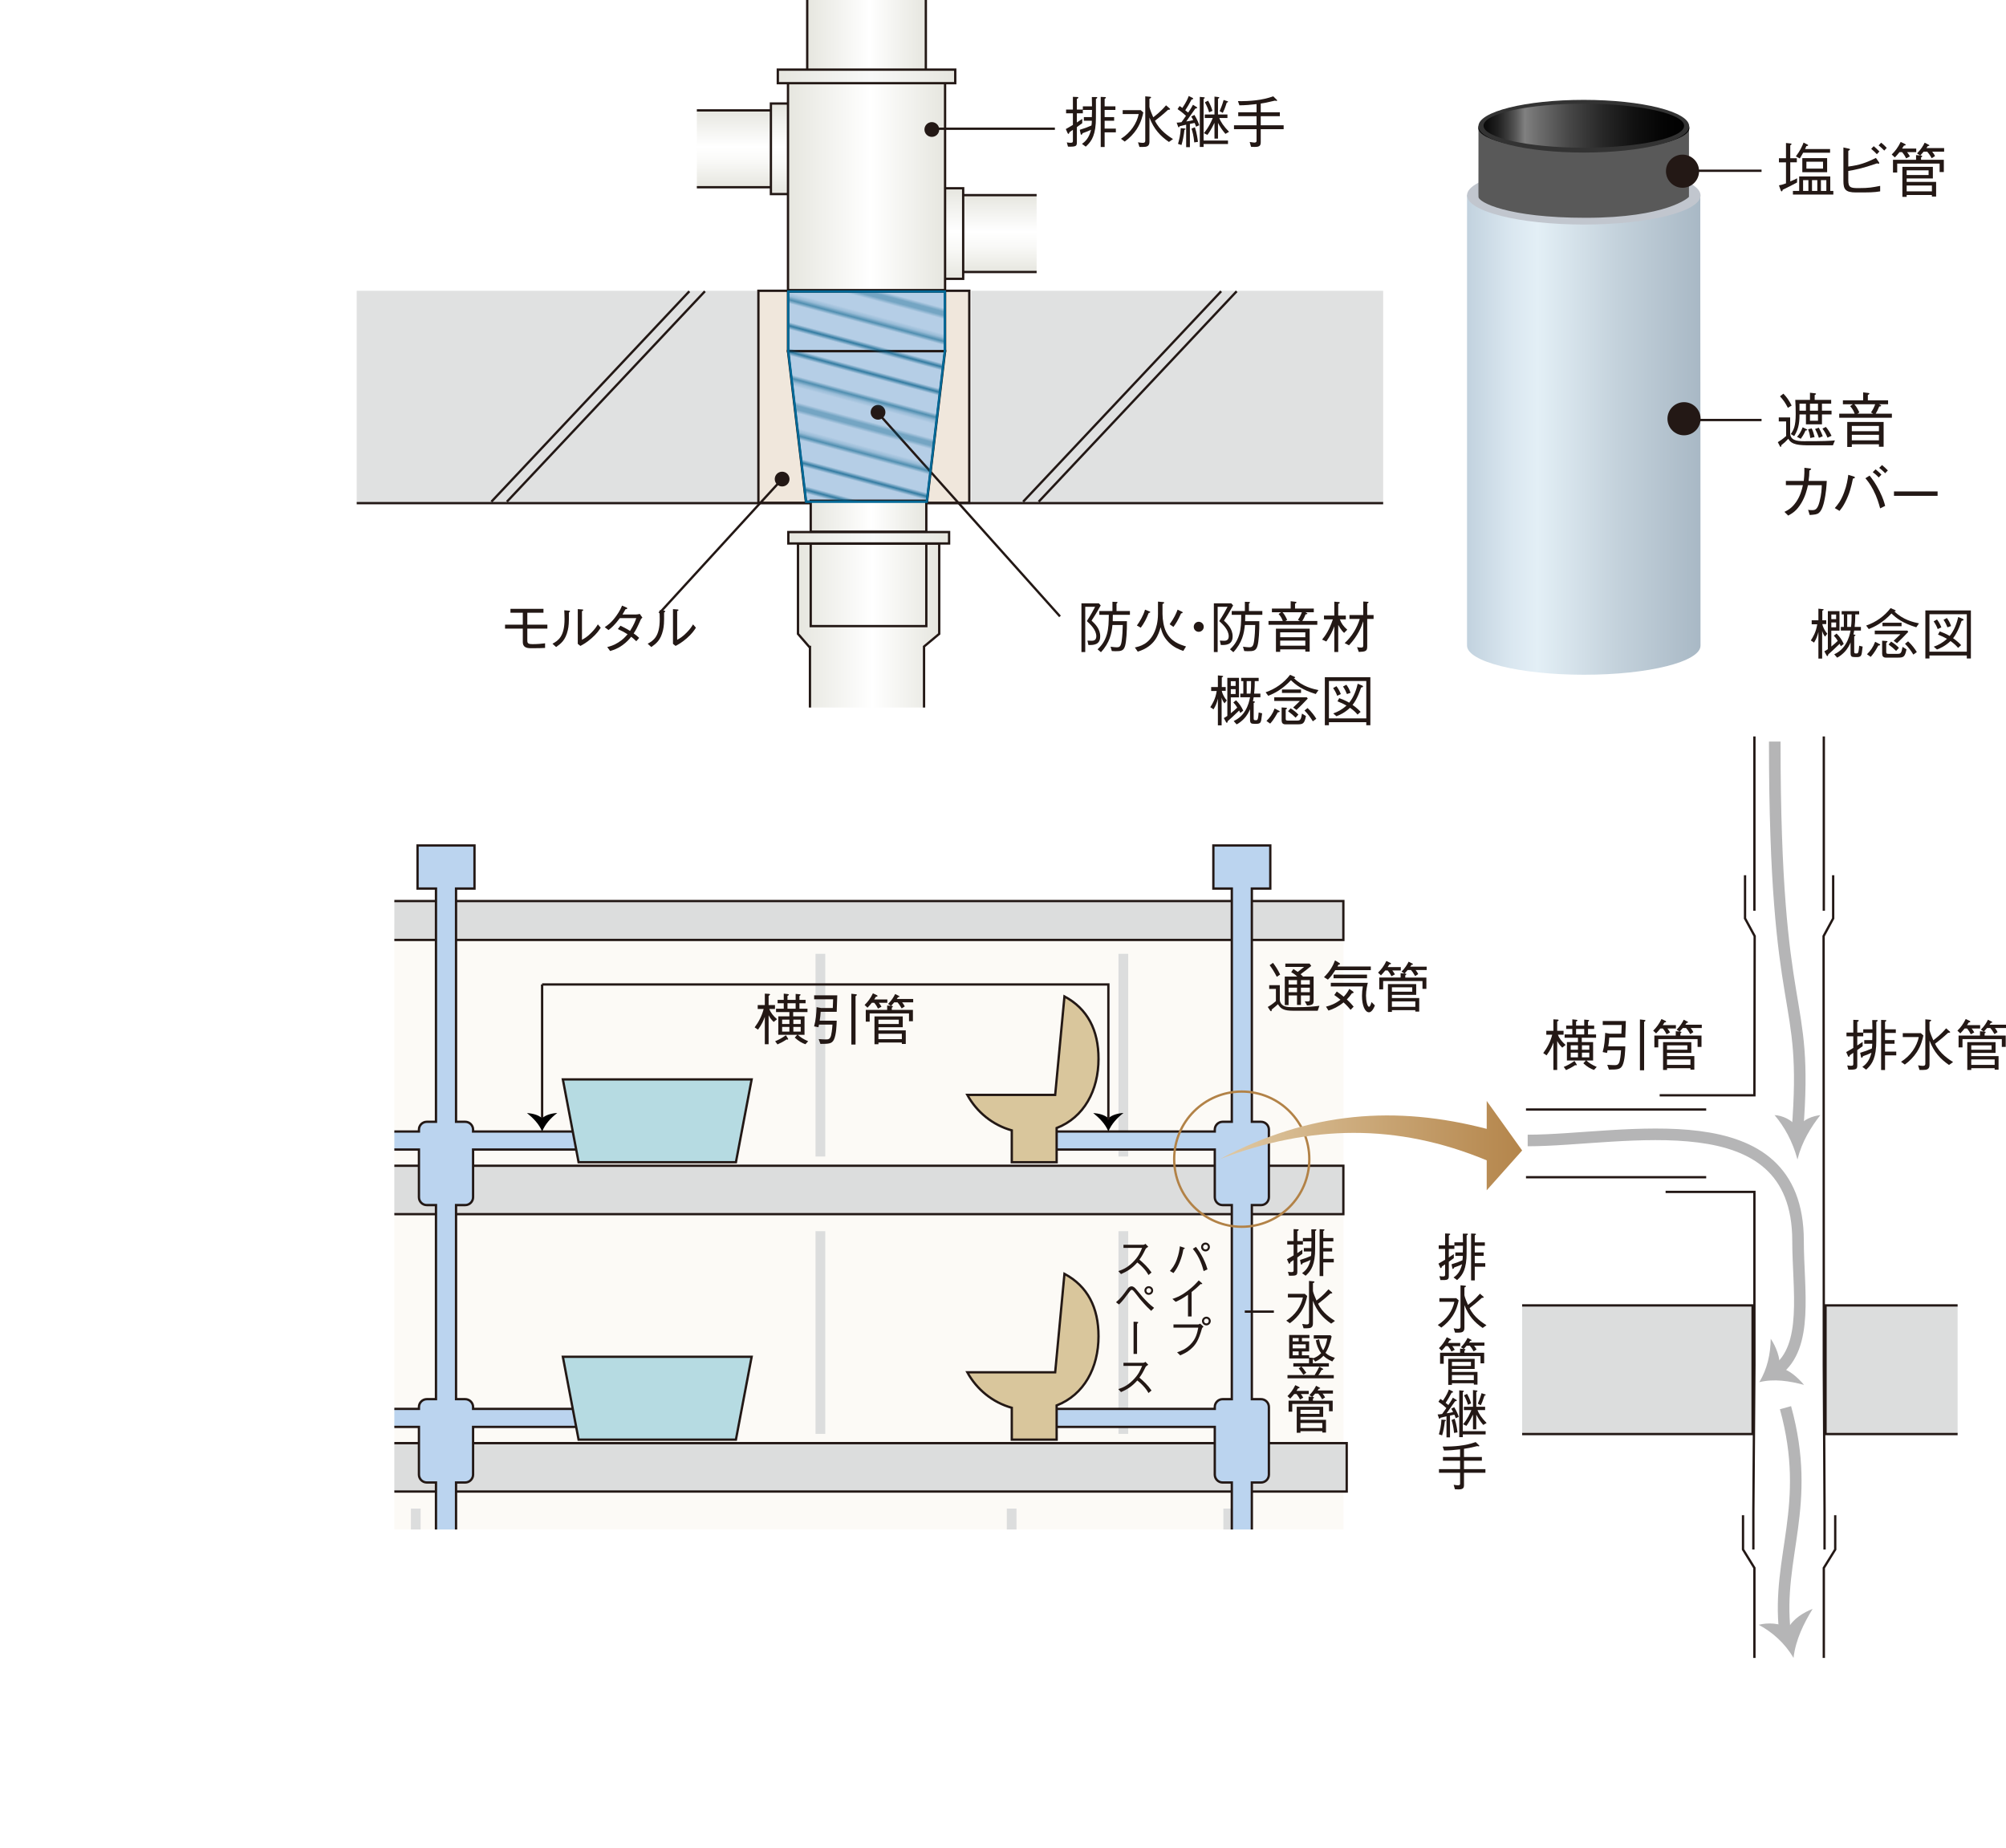 <?xml version="1.0" encoding="UTF-8"?>
<svg id="_レイヤー_1" data-name="レイヤー 1" xmlns="http://www.w3.org/2000/svg" xmlns:xlink="http://www.w3.org/1999/xlink" viewBox="0 0 866.4 797.96">
  <defs>
    <style>
      .cls-1 {
        fill: #231815;
      }

      .cls-1, .cls-2, .cls-3, .cls-4, .cls-5, .cls-6, .cls-7, .cls-8, .cls-9, .cls-10, .cls-11, .cls-12, .cls-13, .cls-14, .cls-15, .cls-16 {
        stroke-width: 0px;
      }

      .cls-2 {
        fill: #e0e1e1;
      }

      .cls-17 {
        clip-path: url(#clippath);
      }

      .cls-3, .cls-18, .cls-19, .cls-20, .cls-21 {
        fill: none;
      }

      .cls-4 {
        fill: url(#_名称未設定グラデーション_10);
      }

      .cls-22 {
        fill: #d9c69c;
      }

      .cls-22, .cls-23, .cls-24, .cls-25, .cls-26, .cls-27, .cls-28, .cls-29, .cls-30, .cls-31, .cls-32, .cls-33, .cls-34, .cls-35, .cls-36, .cls-37, .cls-38, .cls-21 {
        stroke: #231815;
      }

      .cls-5, .cls-25 {
        fill: #dcdddd;
      }

      .cls-6 {
        fill: #333;
      }

      .cls-7 {
        fill: url(#linear-gradient);
      }

      .cls-23 {
        fill: #fdd35c;
      }

      .cls-8 {
        fill: #c1c6ce;
      }

      .cls-9 {
        fill: url(#linear-gradient-12);
      }

      .cls-10 {
        fill: #fcfaf6;
      }

      .cls-24 {
        fill: #b5cee6;
      }

      .cls-39 {
        clip-path: url(#clippath-1);
      }

      .cls-18 {
        stroke: #b28247;
      }

      .cls-26 {
        fill: #d5ead8;
      }

      .cls-27 {
        fill: #fde0a5;
      }

      .cls-11 {
        fill: #000;
      }

      .cls-19 {
        stroke: #005c86;
        stroke-width: .72px;
      }

      .cls-20 {
        stroke: #b5b5b6;
        stroke-width: 5px;
      }

      .cls-40 {
        fill: url(#Unnamed_Pattern_2);
        stroke: #006896;
      }

      .cls-12 {
        fill: #b5b5b6;
      }

      .cls-28 {
        fill: #f0e7dc;
      }

      .cls-29 {
        fill: url(#linear-gradient-9);
      }

      .cls-30 {
        fill: url(#linear-gradient-2);
      }

      .cls-31 {
        fill: url(#linear-gradient-4);
      }

      .cls-32 {
        fill: url(#linear-gradient-8);
      }

      .cls-33 {
        fill: url(#linear-gradient-6);
      }

      .cls-34 {
        fill: url(#linear-gradient-5);
      }

      .cls-35 {
        fill: #b6dbe2;
      }

      .cls-36 {
        fill: url(#linear-gradient-10);
      }

      .cls-37 {
        fill: url(#linear-gradient-11);
      }

      .cls-13 {
        fill: url(#_名称未設定グラデーション_9);
      }

      .cls-38 {
        fill: #bbd4ef;
      }

      .cls-14 {
        fill: url(#linear-gradient-3);
      }

      .cls-15 {
        fill: url(#linear-gradient-7);
      }

      .cls-16 {
        fill: #595959;
      }
    </style>
    <clipPath id="clippath">
      <rect class="cls-3" x="170.321" y="346.03" width="455.53" height="322.79"/>
    </clipPath>
    <clipPath id="clippath-1">
      <rect class="cls-3" y="336.722" width="629.367" height="323.836"/>
    </clipPath>
    <linearGradient id="linear-gradient" x1="1403.625" y1="302.772" x2="1208.759" y2="302.772" gradientTransform="translate(1470.655 216.165) rotate(-180) scale(.668 -.92)" gradientUnits="userSpaceOnUse">
      <stop offset="0" stop-color="#dec69f"/>
      <stop offset="1" stop-color="#b28247"/>
    </linearGradient>
    <linearGradient id="linear-gradient-2" x1="429.685" y1="117.47" x2="429.685" y2="84.276" gradientUnits="userSpaceOnUse">
      <stop offset="0" stop-color="#e6e6df"/>
      <stop offset=".053" stop-color="#e9e9e3"/>
      <stop offset=".335" stop-color="#f9f9f7"/>
      <stop offset=".525" stop-color="#fff"/>
      <stop offset=".837" stop-color="#efefeb"/>
      <stop offset="1" stop-color="#e6e6df"/>
    </linearGradient>
    <linearGradient id="linear-gradient-3" x1="348.642" y1="15.349" x2="399.873" y2="15.349" gradientUnits="userSpaceOnUse">
      <stop offset="0" stop-color="#e6e6df"/>
      <stop offset=".525" stop-color="#fff"/>
      <stop offset="1" stop-color="#e6e6df"/>
    </linearGradient>
    <linearGradient id="linear-gradient-4" x1="410.869" y1="120.422" x2="410.869" y2="81.312" xlink:href="#linear-gradient-2"/>
    <linearGradient id="linear-gradient-5" x1="886.477" y1="80.865" x2="886.477" y2="47.672" gradientTransform="translate(1205.488) rotate(-180) scale(1 -1)" xlink:href="#linear-gradient-2"/>
    <linearGradient id="linear-gradient-6" x1="867.399" y1="83.818" x2="867.399" y2="44.708" gradientTransform="translate(1205.488) rotate(-180) scale(1 -1)" xlink:href="#linear-gradient-2"/>
    <linearGradient id="linear-gradient-7" x1="344.653" y1="270.173" x2="405.653" y2="270.173" xlink:href="#linear-gradient-3"/>
    <linearGradient id="linear-gradient-8" x1="340.339" y1="78.936" x2="408.184" y2="78.936" xlink:href="#linear-gradient-3"/>
    <linearGradient id="linear-gradient-9" x1="340.487" y1="232.254" x2="409.917" y2="232.254" gradientUnits="userSpaceOnUse">
      <stop offset="0" stop-color="#e6e6df"/>
      <stop offset=".525" stop-color="#f7f8f8"/>
      <stop offset="1" stop-color="#e6e6df"/>
    </linearGradient>
    <linearGradient id="linear-gradient-10" x1="350.151" y1="222.943" x2="400.078" y2="222.943" xlink:href="#linear-gradient-3"/>
    <linearGradient id="linear-gradient-11" x1="335.94" y1="32.999" x2="412.575" y2="32.999" xlink:href="#linear-gradient-9"/>
    <pattern id="Unnamed_Pattern_2" data-name="Unnamed Pattern 2" x="0" y="0" width="72" height="72" patternTransform="translate(-554.525 8619.377) rotate(15.052) scale(1.548) skewX(.105)" patternUnits="userSpaceOnUse" viewBox="0 0 72 72">
      <g>
        <rect class="cls-3" width="72" height="72"/>
        <line class="cls-19" x1="-.25" y1="68.4" x2="72.25" y2="68.4"/>
        <line class="cls-19" x1="-.25" y1="54" x2="72.25" y2="54"/>
        <line class="cls-19" x1="-.25" y1="39.6" x2="72.25" y2="39.6"/>
        <line class="cls-19" x1="-.25" y1="25.2" x2="72.25" y2="25.2"/>
        <line class="cls-19" x1="-.25" y1="10.8" x2="72.25" y2="10.8"/>
        <line class="cls-19" x1="-.25" y1="61.2" x2="72.25" y2="61.2"/>
        <line class="cls-19" x1="-.25" y1="46.8" x2="72.25" y2="46.8"/>
        <line class="cls-19" x1="-.25" y1="32.4" x2="72.25" y2="32.4"/>
        <line class="cls-19" x1="-.25" y1="18" x2="72.25" y2="18"/>
        <line class="cls-19" x1="-.25" y1="3.6" x2="72.25" y2="3.6"/>
      </g>
    </pattern>
    <linearGradient id="linear-gradient-12" x1="-2955.006" y1="-3596.273" x2="-2848.166" y2="-3596.211" gradientTransform="translate(3708.187 3937.962) scale(1.043)" gradientUnits="userSpaceOnUse">
      <stop offset="0" stop-color="#b6c7d6"/>
      <stop offset=".084" stop-color="#c4d4e0"/>
      <stop offset=".24" stop-color="#dae7f0"/>
      <stop offset=".34" stop-color="#e3eff6"/>
      <stop offset=".646" stop-color="#c4d2dc"/>
      <stop offset="1" stop-color="#a6b6c3"/>
    </linearGradient>
    <linearGradient id="_名称未設定グラデーション_10" data-name="名称未設定グラデーション 10" x1="-2950.309" y1="-3723.375" x2="-2852.807" y2="-3723.317" gradientTransform="translate(3708.187 3937.962) scale(1.043)" gradientUnits="userSpaceOnUse">
      <stop offset="0" stop-color="#000"/>
      <stop offset=".148" stop-color="#0c0c0c"/>
      <stop offset=".26" stop-color="#1a1a1a"/>
      <stop offset=".69" stop-color="#070707"/>
      <stop offset="1" stop-color="#000"/>
    </linearGradient>
    <linearGradient id="_名称未設定グラデーション_9" data-name="名称未設定グラデーション 9" x1="-2948.114" y1="-3724.294" x2="-2855" y2="-3724.245" gradientTransform="translate(3708.187 3937.962) scale(1.043)" gradientUnits="userSpaceOnUse">
      <stop offset="0" stop-color="#000"/>
      <stop offset=".051" stop-color="#030303"/>
      <stop offset=".096" stop-color="#0e0e0e"/>
      <stop offset=".14" stop-color="#202020"/>
      <stop offset=".182" stop-color="#3a3a3a"/>
      <stop offset=".223" stop-color="#5a5a5a"/>
      <stop offset=".26" stop-color="gray"/>
      <stop offset=".323" stop-color="#6c6c6c"/>
      <stop offset=".466" stop-color="#454545"/>
      <stop offset=".607" stop-color="#272727"/>
      <stop offset=".745" stop-color="#111"/>
      <stop offset=".878" stop-color="#040404"/>
      <stop offset="1" stop-color="#000"/>
    </linearGradient>
  </defs>
  <g>
    <path class="cls-1" d="M674.753,452.468c-1.157-1.109-1.688-1.954-2.195-2.895v12.521h-1.64v-11.821c-.579,1.616-1.303,3.281-2.943,5.524l-1.447-.989c1.785-2.388,3.16-5.041,3.884-7.937h-2.558v-1.688h3.064v-4.945l1.785.097c.482.023.482.289.482.289,0,.145-.387.41-.628.579v3.98h2.751v1.688h-2.437c.555,1.593,1.688,2.991,3.329,4.415l-1.448,1.182ZM680.76,460.116c-.145,0-.313-.072-.409-.12-1.279.868-2.533,1.544-3.957,2.171l-1.013-1.375c1.544-.627,2.822-1.303,4.655-2.581l.797,1.278c.096.12.169.241.169.386,0,.121-.073.241-.242.241ZM688.456,462.094c-1.521-.531-2.871-1.303-4.608-2.871l1.086-1.206h-8.178v-7.961h4.776v-1.857h-5.766v-1.447h3.329v-2.364h-2.653v-1.447h2.653v-2.702l1.785.192c.266.024.458.193.458.29,0,.169-.458.41-.627.482v1.737h3.522v-2.582l1.713.146c.072.023.434.048.434.265,0,.049,0,.121-.506.507v1.665h2.653v1.447h-2.653v2.364h3.474v1.447h-6.176v1.857h4.897v7.961h-2.896c1.183,1.086,2.364,1.857,4.463,2.774l-1.182,1.303ZM681.532,451.456h-3.136v1.905h3.136v-1.905ZM681.532,454.616h-3.136v2.026h3.136v-2.026ZM684.235,444.387h-3.522v2.364h3.522v-2.364ZM686.43,451.456h-3.185v1.905h3.185v-1.905ZM686.43,454.616h-3.185v2.026h3.185v-2.026Z"/>
    <path class="cls-1" d="M701.973,448.078h-6.924c-.072,1.424-.217,2.437-.435,3.836h7.358c-.049,1.616-.169,6.151-1.23,8.227-.868,1.688-2.026,1.81-5.814,1.81l-.747-2.075c1.303.097,2.629.145,3.16.145.94,0,1.736-.048,2.195-1.736.169-.628.458-2.244.603-4.681h-5.838c-.048.459-.12.772-.241,1.134l-1.857-.361c.796-2.871.94-5.235,1.086-8.299l1.905.361h5.09l.146-3.763h-8.202v-1.713h9.987l-.241,7.116ZM710.103,441.347v20.892h-1.81v-21.953l1.954.218c.12.023.435.048.435.265,0,.169-.218.313-.579.579Z"/>
    <path class="cls-1" d="M723.832,442.747v1.447h-3.667c.482.604.724.989,1.134,1.688l-1.495.82c-.41-.82-.796-1.52-1.641-2.509h-1.037c-.82,1.014-1.303,1.544-1.857,2.123l-1.255-1.182c1.375-1.352,2.509-2.799,3.595-5.042l1.592.771c.266.121.41.217.41.386,0,.241-.482.313-.724.338-.289.482-.435.7-.724,1.158h5.669ZM728.778,441.203c.146.072.338.193.338.289,0,.146-.289.218-.675.29-.169.241-.41.627-.531.771h7.093v1.447h-4.776c.627.772.868,1.207,1.134,1.762l-1.327.868c-.868-1.52-1.303-2.074-1.81-2.63h-1.423c-.507.628-.869,1.014-1.327,1.521.651.048.724.048.724.289,0,.218-.169.313-.435.507v.94h9.119v4.897h-1.688v-3.377h-16.983v3.57h-1.688v-5.091h9.239v-1.881l1.641.145-1.255-.82c1.641-1.688,2.389-2.943,3.064-4.294l1.567.796ZM719.996,461.346v.748h-1.712v-12.014h12.206v4.655h-10.494v1.375h11.797v5.862h-1.688v-.627h-10.108ZM728.778,453.361v-1.882h-8.781v1.882h8.781ZM730.105,457.559h-10.108v2.34h10.108v-2.34Z"/>
  </g>
  <g>
    <path class="cls-1" d="M810.389,441.347c0,2.292.048,8.661-.072,10.566-.435,6.417-2.558,8.396-4.318,10.06l-1.641-1.206c1.616-1.109,3.04-2.605,3.933-6.104-.989.507-1.882.869-3.643,1.496-.097.217-.29.676-.555.676-.193,0-.266-.218-.314-.41l-.361-1.737c2.268-.676,3.232-1.062,5.042-1.857.12-.579.169-1.616.169-2.051h-3.45v-1.568h3.45c.048-1.109.072-1.833.072-3.088h-3.956v1.448h-2.582v3.956c1.183-.748,1.713-1.11,2.316-1.544v1.857c-.628.482-1.544,1.134-2.316,1.688v6.489c0,1.737-.313,2.026-3.836,1.954l-.506-1.833c.844.12,1.23.169,1.616.169,1.013,0,1.013-.386,1.013-.941v-4.655c-.41.289-1.062.747-1.472,1.013-.096.338-.217.724-.482.724-.096,0-.192-.023-.361-.386l-.748-1.688c.507-.29,1.52-.845,3.063-1.785v-5.018h-2.942v-1.617h2.942v-5.5l1.834.072c.145,0,.53.024.53.241,0,.29-.507.531-.651.604v4.583h2.582v-1.398h3.956c0-.628-.072-3.45-.072-4.005h1.93c.169,0,.41,0,.41.217,0,.29-.458.531-.579.579ZM814.153,455.798v6.321h-1.689v-21.64l1.737.072c.217,0,.507.024.507.217,0,.266-.41.482-.555.555v3.233h4.655v1.567h-4.655v3.088h4.101v1.568h-4.101v3.401h4.849v1.616h-4.849Z"/>
    <path class="cls-1" d="M821.064,458.572c4.174-2.629,6.827-6.609,7.671-10.687h-6.923v-1.689h7.792l1.109,1.014c-.289,1.375-.893,4.197-2.822,7.189-1.375,2.099-3.16,3.907-5.187,5.379l-1.641-1.206ZM833.681,440.43c.313.024.386.121.386.266,0,.241-.169.338-.699.579v3.474c0,.435.578,2.026.796,2.533.386.989.603,1.496.844,2.002.893-.675,3.137-2.363,5.524-5.162l1.568,1.351c.072.049.193.169.193.29,0,.241-.362.266-.917.313-2.171,2.002-4.125,3.595-5.621,4.704,2.002,4.246,6.151,6.875,7.792,7.913l-1.761,1.254c-3.739-2.557-6.538-5.597-8.419-10.542v10.47c0,1.979-1.23,2.22-2.727,2.22h-1.592l-.628-2.003c.893.146,1.544.241,2.075.241.796,0,1.062-.313,1.062-.893v-19.202l2.123.192Z"/>
    <path class="cls-1" d="M855.23,442.747v1.447h-3.667c.482.604.724.989,1.134,1.688l-1.495.82c-.41-.82-.796-1.52-1.641-2.509h-1.037c-.82,1.014-1.303,1.544-1.857,2.123l-1.255-1.182c1.375-1.352,2.509-2.799,3.595-5.042l1.592.771c.266.121.41.217.41.386,0,.241-.482.313-.724.338-.289.482-.435.7-.724,1.158h5.669ZM860.175,441.203c.146.072.338.193.338.289,0,.146-.289.218-.675.29-.169.241-.41.627-.531.771h7.093v1.447h-4.776c.627.772.868,1.207,1.134,1.762l-1.327.868c-.868-1.52-1.303-2.074-1.81-2.63h-1.423c-.507.628-.869,1.014-1.327,1.521.651.048.724.048.724.289,0,.218-.169.313-.434.507v.94h9.118v4.897h-1.688v-3.377h-16.983v3.57h-1.688v-5.091h9.239v-1.881l1.641.145-1.255-.82c1.641-1.688,2.389-2.943,3.064-4.294l1.567.796ZM851.394,461.346v.748h-1.712v-12.014h12.206v4.655h-10.494v1.375h11.797v5.862h-1.688v-.627h-10.108ZM860.175,453.361v-1.882h-8.781v1.882h8.781ZM861.502,457.559h-10.108v2.34h10.108v-2.34Z"/>
  </g>
  <polyline class="cls-25" points="657.424 619.351 756.955 619.351 756.955 563.789 657.424 563.789"/>
  <polyline class="cls-25" points="845.504 563.789 788.448 563.789 788.448 619.351 845.504 619.351"/>
  <line class="cls-21" x1="787.712" y1="318.058" x2="787.712" y2="393.331"/>
  <line class="cls-21" x1="757.737" y1="318.058" x2="757.737" y2="393.331"/>
  <polyline class="cls-21" points="787.712 716.045 787.712 677.163 792.642 669.202 792.642 654.407"/>
  <polyline class="cls-21" points="757.737 716.045 757.737 677.163 752.817 669.202 752.817 654.407"/>
  <polyline class="cls-21" points="757.285 669.202 757.285 652.777 757.737 589.749 757.737 514.763 719.378 514.763"/>
  <polyline class="cls-21" points="791.756 378.004 791.756 396.649 787.618 404.293 787.712 589.749 788.033 652.777 788.033 669.202"/>
  <polyline class="cls-21" points="753.689 378.004 753.689 396.649 757.85 404.293 757.737 473.034 716.818 473.034"/>
  <line class="cls-21" x1="736.915" y1="479.185" x2="659.083" y2="479.185"/>
  <line class="cls-21" x1="736.915" y1="508.425" x2="659.083" y2="508.425"/>
  <path class="cls-20" d="M766.522,320.259c0,125.123,14.714,105.781,9.804,168.097"/>
  <path class="cls-12" d="M776.326,487.065c-2.3-3.596-6.759-5.317-9.879-5.463,4.194,4.954,7.819,11.382,9.879,19.164,1.951-7.782,5.825-13.937,9.878-19.164-3.332.429-7.395,1.721-9.878,5.463Z"/>
  <path class="cls-20" d="M659.814,492.56c41.291,0,116.771-18.763,116.771,43.403,0,20.903,4.793,45.797-9.365,56.024"/>
  <path class="cls-12" d="M768.526,590.644c.636-3.926-1.56-9.238-3.738-12.457-.084,6.504-1.508,13.121-4.953,18.768,6.367-1.607,13.069-.509,19.347,1.159-2.706-3.167-6.481-6.65-10.656-7.47Z"/>
  <path class="cls-20" d="M771.165,607.965c11.698,42.352-3.869,64.244-.268,96.675"/>
  <path class="cls-12" d="M772.216,703.363c-3.318-2.55-8.927-2.597-12.603-1.626,5.797,3.12,11.236,7.823,15.016,14.309.924-7.894,4.426-14.931,8.276-21.2-3.864,1.546-8.417,4.18-10.689,8.517Z"/>
  <g>
    <path class="cls-1" d="M633.437,533.557c0,2.145.045,8.103-.067,9.885-.406,6.003-2.393,7.854-4.04,9.411l-1.534-1.129c1.512-1.038,2.844-2.437,3.679-5.709-.926.474-1.761.812-3.408,1.399-.09.203-.271.632-.519.632-.181,0-.249-.203-.294-.384l-.339-1.625c2.122-.632,3.024-.993,4.717-1.738.113-.541.158-1.512.158-1.918h-3.228v-1.467h3.228c.045-1.038.067-1.715.067-2.889h-3.7v1.354h-2.415v3.701c1.105-.7,1.603-1.039,2.166-1.444v1.737c-.587.451-1.444,1.061-2.166,1.58v6.07c0,1.625-.294,1.896-3.589,1.828l-.474-1.715c.79.112,1.151.157,1.512.157.948,0,.948-.36.948-.88v-4.355c-.384.271-.993.699-1.377.948-.09.315-.203.677-.451.677-.09,0-.181-.022-.338-.361l-.7-1.58c.474-.271,1.422-.789,2.866-1.67v-4.693h-2.753v-1.513h2.753v-5.146l1.715.068c.136,0,.497.022.497.226,0,.271-.475.496-.609.563v4.288h2.415v-1.309h3.7c0-.587-.067-3.228-.067-3.746h1.806c.158,0,.384,0,.384.203,0,.271-.429.496-.542.541ZM636.957,547.076v5.913h-1.58v-20.244l1.625.068c.203,0,.475.022.475.203,0,.248-.384.451-.52.519v3.024h4.355v1.467h-4.355v2.889h3.837v1.467h-3.837v3.183h4.536v1.512h-4.536Z"/>
    <path class="cls-1" d="M620.98,572.244c3.904-2.459,6.387-6.184,7.177-9.997h-6.478v-1.58h7.289l1.038.948c-.271,1.286-.835,3.927-2.64,6.726-1.287,1.963-2.957,3.655-4.853,5.032l-1.534-1.129ZM632.782,555.273c.293.022.361.113.361.248,0,.227-.158.316-.655.542v3.25c0,.406.542,1.896.745,2.369.361.926.564,1.399.79,1.873.835-.632,2.934-2.211,5.168-4.829l1.467,1.264c.067.045.181.158.181.271,0,.226-.339.249-.857.294-2.031,1.873-3.859,3.362-5.259,4.4,1.873,3.972,5.755,6.432,7.29,7.402l-1.647,1.174c-3.498-2.393-6.116-5.236-7.877-9.862v9.794c0,1.851-1.15,2.076-2.55,2.076h-1.489l-.587-1.873c.835.136,1.444.226,1.94.226.745,0,.993-.293.993-.835v-17.964l1.986.181Z"/>
    <path class="cls-1" d="M630.684,580.012v1.354h-3.431c.451.564.677.926,1.061,1.58l-1.399.768c-.383-.768-.744-1.422-1.534-2.348h-.971c-.767.948-1.219,1.444-1.737,1.986l-1.174-1.105c1.286-1.265,2.348-2.618,3.363-4.717l1.489.722c.248.113.384.203.384.361,0,.226-.452.293-.678.315-.271.452-.406.655-.677,1.084h5.304ZM635.31,578.568c.136.067.316.181.316.271,0,.136-.271.203-.632.271-.158.226-.384.587-.497.723h6.635v1.354h-4.468c.587.723.812,1.129,1.061,1.647l-1.241.812c-.812-1.422-1.219-1.94-1.692-2.46h-1.332c-.474.587-.812.948-1.241,1.422.609.046.677.046.677.271,0,.203-.157.293-.406.474v.88h8.531v4.581h-1.58v-3.159h-15.888v3.34h-1.579v-4.762h8.643v-1.76l1.535.135-1.174-.767c1.535-1.58,2.234-2.754,2.866-4.018l1.467.745ZM627.095,597.412v.699h-1.602v-11.238h11.419v4.355h-9.817v1.286h11.036v5.484h-1.58v-.587h-9.456ZM635.31,589.942v-1.761h-8.215v1.761h8.215ZM636.551,593.869h-9.456v2.188h9.456v-2.188Z"/>
    <path class="cls-1" d="M628.742,612.515c-.248-.79-.406-1.174-.586-1.535-.881.203-1.016.227-1.896.406v9.389h-1.512v-9.095c-.429.112-2.279.564-2.641.654-.067.136-.203.429-.384.429-.135,0-.226-.226-.226-.271l-.587-1.625c.429,0,.835-.022,1.941-.181.541-.699.857-1.196,1.828-2.572-1.58-1.444-2.573-2.145-3.408-2.709l.812-1.241c.384.203.52.316,1.129.768,1.715-2.572,2.121-3.656,2.572-4.829l1.558.767c.157.091.248.203.248.316,0,.181-.203.271-.654.339-.971,1.851-1.625,2.934-2.551,4.355.158.112.79.609,1.174.925.406-.587,1.264-1.851,1.94-3.159l1.558.971c.045.022.181.112.181.226,0,.181-.475.293-.812.384-.993,1.444-2.641,3.724-3.634,5.168.7-.091,1.761-.249,2.821-.587-.136-.271-.564-1.016-.812-1.399l1.286-.654c1.174,1.896,1.761,3.453,1.941,4.175l-1.287.587ZM624.049,613.779c-.227,2.257-.745,4.694-1.196,6.139l-1.399-.475c.384-1.241,1.038-3.813,1.105-6.341l1.603.135c.203.022.339.113.339.226,0,.158-.136.203-.451.316ZM628.021,618.857c-.248-2.686-.7-4.311-1.106-5.574l1.354-.542c.79,2.257,1.129,4.965,1.241,5.89l-1.489.227ZM631.789,619.511v1.173h-1.534v-20.221l1.534.136c.294.022.474.067.474.226,0,.226-.248.339-.474.429v16.836h9.862v1.422h-9.862ZM640.613,615.404c-1.399-1.647-2.145-2.821-3.002-4.424v6.342h-1.422v-6.387c-1.241,2.596-2.302,4.175-2.865,4.875l-1.422-.7c2.054-2.414,3.137-4.965,3.588-6.115h-3.228v-1.422h3.927v-7.222l1.535.181c.112,0,.406.045.406.226,0,.226-.294.338-.52.451v6.364h3.814v1.422h-3.295c.519,1.467,1.828,3.453,3.949,5.574l-1.467.835ZM634.024,606.693c-.339-1.174-.812-2.393-1.715-4.062l1.309-.632c.902,1.58,1.354,2.753,1.76,4.107l-1.354.587ZM641.154,602.766c-.812,2.527-1.128,3.182-1.602,4.152l-1.287-.7c.361-.835,1.129-2.64,1.625-4.514l1.513.497c.226.067.293.136.293.226,0,.203-.271.271-.542.339Z"/>
    <path class="cls-1" d="M632.309,629.266h7.718v1.579h-7.718v3.656h9.252v1.58h-9.252v5.235c0,1.377-.429,1.94-2.415,1.94-.723,0-1.264-.045-1.512-.067l-.542-1.94c1.196.181,1.625.248,1.94.248.294,0,.835-.091.835-.654v-4.762h-9.117v-1.58h9.117v-3.656h-7.401v-1.579h7.401v-3.317c-2.233.271-4.423.474-6.928.496l-.587-1.692c4.829.067,9.704-.316,14.263-1.941l1.444,1.422c.067.068.136.136.136.226,0,.136-.136.203-.271.203-.18,0-.474-.067-.654-.112-2.866.722-4.423.993-5.709,1.173v3.544Z"/>
  </g>
  <g class="cls-17">
    <g>
      <path class="cls-1" d="M390.634,700.755c0,1.833.039,6.929-.058,8.454-.348,5.135-2.046,6.717-3.455,8.049l-1.313-.965c1.293-.888,2.432-2.085,3.146-4.884-.792.405-1.505.695-2.915,1.197-.077.174-.232.54-.444.54-.155,0-.212-.174-.251-.328l-.29-1.39c1.814-.54,2.586-.85,4.034-1.486.096-.463.135-1.293.135-1.641h-2.76v-1.255h2.76c.039-.888.058-1.467.058-2.471h-3.166v1.158h-2.065v3.166c.946-.599,1.371-.889,1.853-1.235v1.486c-.502.386-1.235.907-1.853,1.351v5.192c0,1.39-.251,1.622-3.069,1.563l-.405-1.467c.675.097.984.135,1.293.135.811,0,.811-.309.811-.752v-3.726c-.328.231-.849.599-1.177.811-.077.271-.174.579-.386.579-.077,0-.154-.02-.29-.309l-.598-1.352c.405-.231,1.216-.676,2.451-1.429v-4.015h-2.354v-1.293h2.354v-4.401l1.467.059c.116,0,.424.019.424.192,0,.231-.405.425-.521.482v3.668h2.065v-1.12h3.166c0-.501-.058-2.76-.058-3.204h1.544c.135,0,.328,0,.328.174,0,.231-.367.425-.463.464ZM393.645,712.316v5.058h-1.351v-17.314l1.39.058c.174,0,.405.02.405.174,0,.213-.328.387-.444.444v2.586h3.726v1.255h-3.726v2.471h3.281v1.255h-3.281v2.722h3.88v1.293h-3.88Z"/>
      <path class="cls-1" d="M399.209,714.536c3.339-2.104,5.462-5.288,6.138-8.551h-5.54v-1.351h6.234l.888.811c-.232,1.1-.714,3.358-2.259,5.752-1.1,1.679-2.528,3.127-4.15,4.305l-1.312-.966ZM409.304,700.021c.251.019.309.096.309.212,0,.193-.135.271-.56.463v2.78c0,.347.463,1.621.637,2.026.309.791.482,1.196.675,1.603.714-.541,2.509-1.893,4.42-4.131l1.254,1.081c.058.038.155.135.155.231,0,.192-.29.212-.734.251-1.737,1.602-3.3,2.876-4.497,3.764,1.602,3.397,4.922,5.501,6.234,6.331l-1.409,1.004c-2.992-2.046-5.231-4.479-6.736-8.436v8.378c0,1.582-.984,1.775-2.181,1.775h-1.274l-.502-1.602c.714.115,1.235.192,1.66.192.637,0,.849-.251.849-.714v-15.365l1.699.155Z"/>
      <path class="cls-1" d="M426.582,701.874v1.158h-2.934c.386.482.579.791.907,1.352l-1.197.656c-.328-.656-.637-1.217-1.312-2.008h-.83c-.656.811-1.042,1.235-1.486,1.698l-1.004-.945c1.101-1.081,2.008-2.239,2.876-4.034l1.274.617c.212.097.329.174.329.31,0,.192-.386.251-.579.27-.232.387-.348.56-.579.927h4.536ZM430.539,700.638c.116.058.271.154.271.231,0,.116-.232.174-.541.231-.135.193-.328.502-.425.618h5.675v1.158h-3.822c.502.617.695.965.907,1.409l-1.062.694c-.695-1.216-1.042-1.66-1.448-2.104h-1.139c-.405.502-.695.811-1.062,1.216.521.039.579.039.579.231,0,.174-.135.251-.348.405v.753h7.296v3.919h-1.351v-2.703h-13.589v2.857h-1.352v-4.073h7.393v-1.506l1.312.116-1.004-.656c1.313-1.352,1.911-2.354,2.452-3.436l1.254.637ZM423.513,716.756v.599h-1.371v-9.612h9.767v3.726h-8.396v1.1h9.439v4.69h-1.351v-.502h-8.088ZM430.539,710.367v-1.506h-7.026v1.506h7.026ZM431.601,713.725h-8.088v1.872h8.088v-1.872Z"/>
      <path class="cls-1" d="M453.521,711.873c-.347-.869-.56-1.312-.753-1.699-1.544.059-5.308.231-5.675.231v7.046h-1.467v-6.987c-3.301.135-4.498.192-6.679.212-.097.174-.251.482-.502.482-.154,0-.193-.135-.231-.405l-.231-1.486c.521.039,1.139.077,2.664.077.83,0,2.258-.019,2.818-.038.212-.174,1.12-.984,1.313-1.158-1.12-1.004-2.201-1.854-3.822-2.856l.85-1.158c.019.019,1.332.888,1.351.888.637-.579,1.428-1.332,2.529-2.741-2.664.135-4.035.174-5.83.135l-.656-1.447c.714.039,1.795.097,3.552.097,5.308,0,7.528-.541,9.304-1.101l1.158,1.274c.096.115.116.174.116.231,0,.135-.116.212-.212.212-.174,0-.405-.096-.753-.231-1.93.387-2.934.521-4.671.676-1.139,1.255-2.355,2.605-3.475,3.648.386.309,1.042.83,1.718,1.428,1.506-1.39,2.471-2.394,3.61-3.725l1.254,1.1c.077.077.174.154.174.251,0,.154-.193.193-.328.193-.097,0-.193,0-.405-.02-.753.656-4.034,3.668-4.71,4.266,2.201-.038,4.42-.097,6.621-.251-.231-.405-.54-.907-1.293-1.775l1.158-.792c1.718,2.201,2.374,3.745,2.76,4.769l-1.255.656ZM443.619,712.876c-1.506,1.603-2.818,2.645-4.382,3.629l-1.042-1.119c1.834-.965,3.282-2.162,4.768-4.015l1.158,1.062c.135.135.174.192.174.271,0,.231-.482.192-.675.173ZM453.251,716.717c-1.834-2.046-3.417-3.224-4.613-4.015l.907-1.004c2.027,1.216,3.417,2.451,4.671,3.803l-.965,1.216Z"/>
      <path class="cls-1" d="M457.868,702.878c.309.174.579.309.888.521,1.371-1.622,2.104-3.05,2.394-3.591l1.178.733c.154.097.251.154.251.251,0,.174-.232.193-.579.251-.328.502-1.042,1.621-2.181,3.089.424.328.849.656,1.235,1.022.791-1.1,1.293-1.93,1.602-2.432l1.1.888c.193.154.231.212.231.289,0,.213-.309.232-.656.232-1.1,1.486-1.911,2.566-3.397,4.362.579-.059,1.505-.174,2.413-.348-.309-.521-.386-.656-.598-1.004l1.062-.502c.772,1.158,1.428,2.413,1.756,3.764l-1.119.464c-.116-.444-.251-.927-.579-1.68-.251.059-1.293.271-1.622.348v7.856h-1.312v-7.625c-1.274.213-1.622.251-2.258.348-.155.271-.29.521-.483.521-.135,0-.173-.155-.212-.367l-.212-1.506c.231-.019,1.216-.096,1.428-.096.849-.946,1.216-1.391,2.007-2.375-1.1-1.119-2.528-2.007-3.185-2.412l.849-1.004ZM456.825,716.196c.676-1.563.984-3.262,1.101-4.979l1.332.135c.174.02.29.058.29.174,0,.154-.154.251-.347.366-.155,1.506-.405,3.108-.965,4.652l-1.409-.348ZM462.945,711.061c.541,1.371.907,2.645,1.12,4.382l-1.313.502c-.193-1.602-.482-2.896-1.003-4.42l1.197-.464ZM463.446,716.447c3.474-1.429,3.648-3.648,3.532-7.547l1.351.154c.097,0,.348.038.348.174,0,.058-.02.115-.29.405-.039,2.663-.116,5.945-3.726,7.721l-1.216-.907ZM464.16,707.298c1.062,0,1.332-.02,1.814-.058.927-1.332,1.39-2.316,1.795-3.358h-3.205v-1.312h4.266v-2.587l1.486.116c.212.019.367.038.367.173,0,.136-.039.155-.502.406v1.892h4.111v1.312h-4.96c-.714,1.505-1.332,2.509-1.814,3.262.83-.077,2.953-.271,3.879-.482-.56-.599-.695-.753-1.216-1.216l.965-.811c1.332,1.119,2.393,2.315,3.358,4.072l-1.139.695c-.444-.753-.734-1.178-1.12-1.699-2.375.425-4.787.733-7.181.966-.174.27-.29.443-.463.443-.096,0-.154-.058-.212-.366l-.232-1.448ZM470.897,717.103c-1.313,0-1.313-.694-1.313-1.39v-6.756l1.39.116c.231.019.328.096.328.192,0,.136-.135.251-.463.482v5.347c0,.695.405.695.676.695h.579c.328,0,.675,0,.926-.676.116-.328.212-.868.29-1.524l1.332.637c-.463,2.876-1.139,2.876-2.085,2.876h-1.66Z"/>
      <path class="cls-1" d="M483.331,703.823v-1.872h1.853v1.872h-1.853ZM483.427,716.042v-10.269h1.641v10.269h-1.641Z"/>
      <path class="cls-1" d="M499.48,716.042v-7.315c0-.83-.29-2.104-1.873-2.104-2.625,0-2.625,2.471-2.625,2.722v6.698h-1.621v-7.432c0-1.718-1.197-1.988-1.969-1.988-2.49,0-2.529,2.548-2.529,2.761v6.659h-1.602v-10.269h1.563v1.332c.425-.889,1.235-1.719,2.973-1.719,2.084,0,2.645,1.12,2.934,1.757.541-.83,1.255-1.757,3.127-1.757,2.433,0,3.243,1.66,3.243,3.146v7.509h-1.621Z"/>
      <path class="cls-1" d="M510.493,716.042c-.212-.482-.251-.676-.289-1.352-.561.599-1.622,1.737-3.861,1.737-1.757,0-2.741-.463-3.378-1.351-.502-.715-.561-1.429-.561-1.854,0-2.277,2.065-2.914,4.595-3.224,2.471-.309,3.185-.386,3.185-1.524,0-1.854-2.085-1.854-2.568-1.854-2.76,0-2.934,1.429-3.03,2.104h-1.66c.135-.792.29-1.737,1.429-2.528,1.081-.734,2.471-.812,3.146-.812,1.833,0,4.324.579,4.324,3.146v5.714c0,.482.116,1.235.482,1.583v.212h-1.814ZM510.204,710.464c-.579.348-.83.386-3.127.714-1.737.251-2.992.599-2.992,2.046,0,1.081.868,1.969,2.587,1.969,2.992,0,3.533-2.471,3.533-2.663v-2.065Z"/>
      <path class="cls-1" d="M522.3,706.931c-.328,0-.54.077-.733.135.154.271.464.753.464,1.583,0,1.737-1.429,3.05-3.938,3.05-.733,0-1.467-.116-2.161-.367-.656.251-.869.482-.869.733,0,.579,1.235.695,4.247.984,1.408.136,2.143.232,2.74.753.561.482.907,1.235.907,2.104,0,3.03-3.474,3.281-4.902,3.281-1.795,0-4.903-.387-4.903-3.166,0-1.602,1.043-2.22,1.448-2.451-.328-.135-1.004-.444-1.004-1.293,0-.85.85-1.332,1.332-1.525-.444-.386-.984-1.1-.984-2.2,0-1.139.617-3.166,4.072-3.166,1.583,0,2.316.425,2.722.695.328-.29.792-.695,1.603-.695.348,0,.637.077.849.136v1.679c-.173-.115-.424-.27-.888-.27ZM519.791,714.401c-.502-.077-2.973-.29-3.532-.367-.31.116-1.409.521-1.409,1.854,0,1.988,2.354,2.046,3.242,2.046,1.391,0,3.166-.251,3.166-1.988,0-1.351-.888-1.467-1.467-1.544ZM517.977,706.622c-1.332,0-2.355.656-2.355,1.911,0,1.158.889,1.911,2.355,1.911,1.39,0,2.354-.695,2.354-1.911,0-1.312-1.081-1.911-2.354-1.911Z"/>
      <path class="cls-1" d="M525.257,711.235c.077,3.031,1.892,3.957,3.319,3.957,2.008,0,2.606-1.505,2.857-2.123h1.795c-.695,2.471-2.605,3.358-4.594,3.358-4.228,0-5.077-3.262-5.077-5.462,0-4.208,2.722-5.579,4.923-5.579,2.335,0,3.513,1.312,4.149,2.606.599,1.235.676,2.451.733,3.242h-8.106ZM528.481,706.641c-1.95,0-2.857,1.506-3.204,3.34h6.389c-.116-.656-.637-3.34-3.185-3.34Z"/>
      <path class="cls-1" d="M541.84,703.823v-1.872h1.853v1.872h-1.853ZM541.937,716.042v-10.269h1.641v10.269h-1.641Z"/>
      <path class="cls-1" d="M546.121,716.042v-14.091h1.641v14.091h-1.641Z"/>
      <path class="cls-1" d="M550.307,716.042v-14.091h1.641v14.091h-1.641Z"/>
      <path class="cls-1" d="M561.481,716.042v-1.178c-.83,1.043-2.124,1.563-3.455,1.563-1.796,0-3.957-1.119-3.957-3.821v-6.833h1.621v6.813c0,1.795,1.429,2.567,2.683,2.567,2.104,0,3.108-1.737,3.108-2.799v-6.582h1.621v10.269h-1.621Z"/>
      <path class="cls-1" d="M568.778,716.427c-3.764,0-4.228-2.528-4.401-3.475h1.68c.097,1.12.984,2.239,2.741,2.239,1.892,0,2.471-1.216,2.471-1.833,0-1.023-.811-1.294-3.166-2.065-1.93-.618-3.416-1.101-3.416-2.992,0-2.065,2.007-2.915,3.88-2.915,3.647,0,4.092,2.433,4.227,3.186h-1.679c-.136-1.563-1.622-1.95-2.606-1.95-.656,0-2.123.155-2.123,1.583,0,1.004.251,1.081,3.262,2.104,1.796.598,3.301,1.119,3.301,2.953,0,1.969-1.833,3.165-4.169,3.165Z"/>
      <path class="cls-1" d="M576.865,706.835v7.122c0,1.101.617,1.101,1.37,1.101h.444v1.235c-.715.097-.984.135-1.332.135-1.042,0-2.123-.443-2.123-2.046v-7.547h-1.796v-1.062h1.796v-2.78h1.641v2.78h2.065v1.062h-2.065Z"/>
    </g>
    <g>
      <path class="cls-1" d="M178.263,683.57v-1.506h16.445v1.506h-16.445Z"/>
      <path class="cls-1" d="M207.229,681.447v1.273h-10.057v-1.273h7.335l-1.101-.599c.521-.888.811-1.911,1.062-2.914l1.254.501c.058.02.251.116.251.251,0,.155-.193.232-.405.271-.463,1.448-.792,2.143-.965,2.49h2.625ZM201.592,674.112l1.563.077c.058,0,.309.02.309.174,0,.193-.27.348-.405.443v1.525h3.822v1.255h-8.956v-1.255h3.667v-2.22ZM198.523,684.516h7.605v7.007h-1.37v-1.12h-4.922v1.312h-1.312v-7.199ZM199.836,677.838c.637,1.022,1.004,1.872,1.409,2.953l-1.255.56c-.347-.984-.675-1.795-1.351-2.915l1.197-.598ZM204.758,689.148v-3.378h-4.922v3.378h4.922ZM214.255,676.274c-1.467,3.224-2.335,4.71-2.799,5.539,1.66,1.391,2.76,3.089,2.76,5.251,0,2.914-2.316,3.319-3.88,3.396l-.598-1.659c.309.038.598.058,1.003.058.734,0,1.274-.097,1.641-.521.367-.405.521-1.022.521-1.486,0-2.277-1.95-4.131-2.915-5.038,1.042-1.718,1.775-3.281,2.567-5.076h-3.166v14.863h-1.371v-16.118h5.386l.849.792Z"/>
      <path class="cls-1" d="M216.206,690.751v-1.197h10.038c.752-1.196,1.196-2.064,1.737-3.127l1.216.715c.077.058.212.174.212.27,0,.097,0,.155-.618.271-.541.965-.792,1.371-1.178,1.872h5.694v1.197h-17.102ZM232.749,684.516c-1.988-.889-2.722-1.583-3.262-2.104-.637.695-1.429,1.486-3.031,2.162l-.675-.888c-.058.097-.116.154-.212.212v1.274h5.926v1.216h-10.095c.772.907,1.197,1.506,1.757,2.297l-1.062.753c-.637-.965-1.081-1.563-1.737-2.355l.888-.694h-2.876v-1.216h5.791v-1.757h-7.335v-8.687h7.489v1.14h-2.779v1.216h2.664v3.726h-2.664v1.408h2.664v.85l1.216.136c.135.019.193.019.405.115,1.467-.599,2.162-1.196,2.818-1.872-1.139-1.563-1.679-3.146-1.949-4.729l1.177-.405c.444,2.413,1.042,3.358,1.525,4.093.811-1.371,1.158-2.49,1.506-4.324h-4.98v-1.255h6.177l.424.482c-.869,3.61-1.486,4.729-2.278,6.042,1.101.984,2.065,1.409,3.475,1.814l-.965,1.352ZM220.337,675.869h-2.22v1.216h2.22v-1.216ZM222.943,678.184h-4.826v1.506h4.826v-1.506ZM220.337,680.81h-2.22v1.408h2.22v-1.408Z"/>
      <path class="cls-1" d="M243.448,676.081v1.158h-2.934c.386.482.579.791.907,1.352l-1.197.656c-.328-.656-.637-1.217-1.312-2.008h-.83c-.656.811-1.042,1.235-1.486,1.698l-1.004-.945c1.101-1.081,2.008-2.239,2.876-4.034l1.274.617c.212.097.329.174.329.31,0,.192-.386.251-.579.27-.232.387-.348.56-.579.927h4.536ZM247.405,674.845c.116.058.271.154.271.231,0,.116-.232.174-.541.231-.135.193-.328.502-.425.618h5.675v1.158h-3.822c.502.617.695.965.907,1.409l-1.062.694c-.695-1.216-1.042-1.66-1.448-2.104h-1.139c-.405.502-.695.811-1.062,1.216.521.039.579.039.579.231,0,.174-.135.251-.348.405v.753h7.296v3.919h-1.351v-2.703h-13.589v2.857h-1.352v-4.073h7.393v-1.506l1.312.116-1.004-.656c1.313-1.352,1.911-2.354,2.452-3.436l1.254.637ZM240.379,690.963v.599h-1.371v-9.612h9.767v3.726h-8.396v1.1h9.439v4.69h-1.351v-.502h-8.088ZM247.405,684.574v-1.506h-7.026v1.506h7.026ZM248.467,687.932h-8.088v1.872h8.088v-1.872Z"/>
      <path class="cls-1" d="M267.067,690.557c-1.872.328-3.976.348-4.324.348-.618,0-4.362,0-4.362-2.992,0-2.509,2.452-3.918,4.305-4.902-.077-.521-.232-1.563-1.081-1.563-1.737,0-3.301,2.22-4.498,3.938l-1.254-.714c1.969-2.201,2.818-3.532,3.628-5.675-1.679.154-2.432.115-2.972.096l-.29-1.505c.598.077,1.177.154,2.239.154.734,0,1.139-.039,1.525-.058.483-1.525.656-2.259.811-3.012l1.602.251c-.212.676-.425,1.216-.907,2.567,2.471-.386,3.648-.946,4.42-1.312l.097,1.467c-2.451.656-3.571.888-5.019,1.139-.541,1.486-.676,1.776-.907,2.278.251-.232.772-.715,1.66-.715,1.641,0,1.93,1.467,2.065,2.123,2.432-1.08,2.857-1.273,3.957-1.872l.309,1.467c-2.452.869-2.953,1.043-4.227,1.603.096,1.988.096,2.471.116,3.977h-1.371c0-.174.039-.907.058-1.371.039-.791.039-1.312.058-2.007-1.486.926-2.934,1.988-2.934,3.436,0,1.853,2.124,2.008,2.954,2.008,1.332,0,2.973-.174,4.188-.656l.154,1.505Z"/>
      <path class="cls-1" d="M271.698,691.6v-16.832h5.327l.695.695c-1.274,2.799-2.277,4.671-2.915,5.829.309.366.965,1.158,1.583,2.239.598,1.042.984,1.987.984,3.088,0,2.259-1.602,2.336-3.417,2.374l-.502-1.563c.618.077.907.116,1.312.116,1.023,0,1.255-.367,1.255-1.004,0-1.255-.927-3.166-2.722-5.096.56-1.062,1.505-2.896,2.644-5.482h-2.895v15.636h-1.351ZM275.964,689.843c1.525-1.119,2.625-2.2,3.609-3.822l1.101.733c.251.174.328.213.328.31,0,.231-.405.251-.579.27-1.235,1.525-2.394,2.548-3.397,3.378l-1.062-.868ZM276.562,679.864c2.799-1.563,4.458-3.59,5.636-5.791l1.177.367c.212.058.328.116.328.251,0,.231-.27.309-.425.348.637.984,1.486,1.795,2.394,2.509,1.351,1.062,2.606,1.68,3.166,1.969l-.849,1.081c-2.278-1.196-3.957-2.471-5.501-4.362-.888,1.235-2.259,2.876-4.864,4.575l-1.062-.946ZM279.979,690.037c.772.096,1.158.115,1.505.115.598,0,.618-.289.618-.85v-4.072h-4.536v-1.255h4.536v-2.162h-3.281v-1.254h7.585v1.254h-2.953v2.162h4.613v1.255h-4.613v4.188c0,2.104-.309,2.104-3.166,2.123l-.309-1.505ZM285.267,686.137c1.293.984,2.316,1.969,3.532,3.513l-1.119.946c-.888-1.255-1.795-2.355-3.32-3.668l.907-.791Z"/>
      <path class="cls-1" d="M300.37,675.869c-1.718,2.143-3.532,3.841-5.791,5.944-.482.444-.599.656-.599.966,0,.443.29.676.753,1.004.154.135,2.374,2.064,3.494,3.204,1.409,1.409,2.104,2.335,2.741,3.165l-1.312,1.197c-.85-1.332-2.065-3.204-5.579-6.216-.212-.174-1.158-.927-1.332-1.101-.29-.25-.482-.578-.482-1.119,0-.945.482-1.332,1.023-1.757,1.274-1.042,3.224-3.05,4.15-4.208.675-.829,1.062-1.467,1.679-2.489l1.254,1.409Z"/>
    </g>
    <g class="cls-39">
      <rect class="cls-10" x="59.884" y="398.746" width="520.377" height="352.529"/>
      <rect class="cls-5" x="132.179" y="411.943" width="4.195" height="87.541"/>
      <rect class="cls-5" x="352.228" y="411.943" width="4.2" height="87.541"/>
      <rect class="cls-5" x="483.073" y="411.943" width="4.199" height="87.541"/>
      <rect class="cls-25" x="58.438" y="389.16" width="521.767" height="16.788"/>
      <rect class="cls-25" x="58.438" y="503.471" width="521.767" height="20.907"/>
      <rect class="cls-5" x="132.179" y="531.731" width="4.195" height="87.541"/>
      <rect class="cls-5" x="352.228" y="531.731" width="4.2" height="87.541"/>
      <rect class="cls-5" x="483.073" y="531.731" width="4.199" height="87.541"/>
      <rect class="cls-25" x="59.884" y="623.278" width="521.767" height="20.898"/>
      <rect class="cls-5" x="177.481" y="651.528" width="4.19" height="87.541"/>
      <rect class="cls-5" x="434.839" y="651.528" width="4.195" height="87.541"/>
      <rect class="cls-5" x="528.38" y="651.528" width="4.199" height="87.541"/>
      <rect class="cls-25" x="98.607" y="666.761" width="477.733" height="19.012"/>
      <path class="cls-38" d="M548.646,383.758v-18.607h-24.588v18.607h7.965v100.728h-3.973c-1.861,0-3.384,1.518-3.384,3.393v.801h-78.167v7.796h78.167v20.577c0,1.885,1.523,3.412,3.384,3.412h3.973v83.818h-3.973c-1.861,0-3.384,1.527-3.384,3.393v.801h-78.167v7.795h78.167v20.596c0,1.857,1.523,3.403,3.384,3.403h3.973v128.356c0,5.109-4.152,9.257-9.266,9.257h-11.524v-39.223c0-6.155-4.991-11.151-11.137-11.151h-52.405v8.681h52.405c1.339,0,2.474,1.122,2.474,2.47v39.223H225.059v-39.223c0-1.348,1.131-2.47,2.474-2.47h35.565v-8.681h-35.565c-6.151,0-11.137,4.996-11.137,11.151v39.223h-19.427v-137.613h3.969c1.847,0,3.388-1.546,3.388-3.403v-20.596h51.967v-7.795h-51.967v-.801c0-1.866-1.541-3.393-3.388-3.393h-3.969v-83.818h3.969c1.847,0,3.388-1.527,3.388-3.412v-20.577h51.967v-7.796h-51.967v-.801c0-1.875-1.541-3.393-3.388-3.393h-3.969v-100.728h7.965v-18.607h-24.593v18.607h7.96v100.728h-3.954c-1.881,0-3.408,1.518-3.408,3.393v.801h-76.342v7.796h76.342v20.577c0,1.885,1.527,3.412,3.408,3.412h3.954v83.818h-3.954c-1.881,0-3.408,1.527-3.408,3.393v.801h-76.342v7.795h76.342v20.596c0,1.857,1.527,3.403,3.408,3.403h3.954v137.613h-38.002v-39.223c0-6.155-4.991-11.151-11.128-11.151h-35.574v8.681h35.574c1.334,0,2.46,1.122,2.46,2.47v39.223H41.442c1.339-3.111,1.942-6.692,2.201-9.841-4.722,5.806-10.284,11.368-17.311,14.187,7.027,2.922,12.834,8.163,17.311,14.158-.09-2.922-.792-6.674-2.173-9.832h481.286c9.888,0,17.919-8.05,17.919-17.928v-128.356h3.969c1.876,0,3.393-1.546,3.393-3.403v-29.193c0-1.866-1.517-3.393-3.393-3.393h-3.969v-83.818h3.969c1.876,0,3.393-1.527,3.393-3.412v-29.174c0-1.875-1.517-3.393-3.393-3.393h-3.969v-100.728h7.97Z"/>
      <path class="cls-22" d="M474.452,457.283c0-12.329-4.699-21.59-14.704-26.94l-4.011,42.526h-37.945c4.072,7.428,10.953,13.036,19.206,15.327v13.757h19.371v-14.766c11.825-4.591,18.084-16.237,18.084-29.905Z"/>
      <path class="cls-22" d="M474.452,577.089c0-12.329-4.699-21.59-14.704-26.94l-4.011,42.526h-37.945c4.072,7.428,10.953,13.037,19.206,15.327v13.758h19.371v-14.766c11.825-4.591,18.084-16.237,18.084-29.905Z"/>
      <line class="cls-21" x1="550.192" y1="566.476" x2="537.622" y2="566.476"/>
      <g>
        <line class="cls-21" x1="234.142" y1="425.177" x2="234.142" y2="483.563"/>
        <path class="cls-11" d="M234.142,482.978c1.494-1.508,4.472-2.224,6.541-2.281-2.771,2.074-5.189,4.751-6.541,7.984-1.301-3.233-3.865-5.806-6.542-7.984,2.206.17,4.892.726,6.542,2.281Z"/>
      </g>
      <path class="cls-35" d="M122.376,459.582c0-11.698-4.454-20.473-13.946-25.545l-3.808,40.344h-35.989c3.86,7.051,10.397,12.357,18.207,14.516v13.055h18.386v-13.997c11.207-4.364,17.151-15.412,17.151-28.373Z"/>
      <polygon class="cls-35" points="324.637 585.978 243.101 585.978 249.897 621.76 317.846 621.76 324.637 585.978"/>
      <path class="cls-35" d="M122.376,579.39c0-11.698-4.454-20.474-13.946-25.555l-3.808,40.344h-35.989c3.86,7.041,10.397,12.358,18.207,14.526v13.055h18.386v-14.017c11.207-4.355,17.151-15.384,17.151-28.354Z"/>
      <polygon class="cls-27" points="123.869 669.994 121.216 708.764 87.098 708.764 87.098 721.159 101.082 721.159 101.082 741.519 121.07 741.519 121.07 721.159 129.864 721.159 129.864 710.771 132.664 669.994 123.869 669.994"/>
      <polygon class="cls-26" points="349.443 690.543 267.901 690.543 274.707 726.315 342.646 726.315 349.443 690.543"/>
      <path class="cls-23" d="M483.313,699.168c0-11.698-4.449-20.464-13.946-25.526l-3.794,40.316h-35.985c3.865,7.069,10.393,12.367,18.202,14.545v13.017h18.381v-13.988c11.213-4.346,17.142-15.393,17.142-28.364Z"/>
      <rect class="cls-25" x="98.607" y="688.054" width="39.613" height="46.943"/>
      <polygon class="cls-35" points="324.637 466.181 243.101 466.181 249.897 501.953 317.846 501.953 324.637 466.181"/>
      <g>
        <path class="cls-11" d="M478.709,482.978c1.512-1.508,4.477-2.224,6.532-2.281-2.762,2.074-5.184,4.751-6.532,7.984-1.301-3.233-3.86-5.806-6.542-7.984,2.215.17,4.897.726,6.542,2.281Z"/>
        <polyline class="cls-21" points="478.709 483.563 478.709 425.177 234.142 425.177"/>
      </g>
    </g>
    <g>
      <path class="cls-1" d="M505.285,548.912c.965-1.1,1.988-2.277,2.993-4.96.907-2.452,1.139-4.267,1.312-5.694l1.698.56c.271.097.425.174.425.309,0,.193-.251.29-.599.405-.192,1.062-.443,2.316-1.003,3.977-1.235,3.687-2.53,5.347-3.283,6.312l-1.544-.907ZM516.539,538.508c.926,1.216,1.93,2.548,3.165,5.038,1.139,2.315,1.506,3.629,1.814,4.671l-1.66.753c-.521-1.95-1.583-5.926-4.671-9.613l1.352-.849ZM518.759,538.566c0-1.081.849-1.911,1.892-1.911,1.062,0,1.91.85,1.91,1.911s-.868,1.911-1.91,1.911c-1.004,0-1.892-.811-1.892-1.911ZM521.712,538.547c0-.598-.464-1.042-1.043-1.042-.598,0-1.062.482-1.062,1.042,0,.599.521,1.062,1.043,1.062.579,0,1.062-.443,1.062-1.062Z"/>
      <path class="cls-1" d="M513.103,568.564v-9.4c-2.258,1.583-3.647,2.355-5.328,3.069l-1.409-1.255c1.698-.56,3.378-1.1,6.351-3.32,2.683-1.987,4.015-3.532,5.019-4.671l1.312,1.12c.077.038.212.192.212.347,0,.077-.019.155-.231.155-.135,0-.212-.02-.443-.059-1.622,1.544-2.162,2.085-3.919,3.455v10.559h-1.563Z"/>
      <path class="cls-1" d="M506.829,573.391v-1.371h10.656c.154,0,.463-.135.869-.347l1.447,1.254c-.482.482-.541.521-.656.812-1.486,5.211-2.702,7.161-5.154,9.168-1.177.965-2.084,1.486-4.246,2.451l-1.352-1.312c1.603-.56,3.648-1.273,5.694-3.319,2.49-2.49,2.992-5,3.455-7.335h-10.713ZM519.145,570.534c0-1.062.907-1.872,1.911-1.872s1.872.85,1.872,1.872c0,1.004-.85,1.892-1.872,1.892-1.062,0-1.911-.849-1.911-1.892ZM522.06,570.534c0-.598-.464-1.022-1.023-1.022-.521,0-1.042.405-1.042,1.022,0,.561.443,1.043,1.062,1.043.56,0,1.004-.464,1.004-1.043Z"/>
      <path class="cls-1" d="M495.94,538.45c-.85.561-.888.599-1.12.907-1.138,2.336-1.66,3.243-2.702,4.672,1.795,1.505,3.628,3.204,5.231,5.539l-1.312,1.101c-.541-.927-1.081-1.834-2.471-3.301-1.081-1.139-1.833-1.718-2.354-2.123-2.413,2.702-4.42,3.86-7.045,5.019l-1.158-1.293c1.66-.579,3.648-1.255,6.196-3.745s3.378-4.574,4.073-6.273h-8.049v-1.351h8.589c.329,0,.695-.251.908-.405l1.216,1.254Z"/>
      <path class="cls-1" d="M482.004,562.426c2.065-1.757,3.127-3.204,5.135-5.984.463-.637,1.1-.888,1.583-.888.811,0,1.409.56,2.143,1.447,2.007,2.452,3.166,3.88,5.25,5.868.579.56,1.081.984,2.335,1.969l-1.254,1.312c-1.062-.984-2.336-2.181-4.922-5.211-.463-.579-2.413-3.186-2.896-3.61-.135-.115-.347-.27-.541-.27-.386,0-.598.289-1.062.907-1.795,2.432-2.857,3.86-4.459,5.424l-1.312-.965ZM494.28,557.349c0-1.022.83-1.853,1.872-1.853.984,0,1.892.753,1.892,1.853,0,1.081-.868,1.873-1.91,1.873-1.004,0-1.854-.812-1.854-1.873ZM497.195,557.349c0-.579-.482-1.042-1.043-1.042-.598,0-1.022.521-1.022,1.042,0,.56.443,1.062,1.004,1.062.598,0,1.062-.482,1.062-1.062Z"/>
      <path class="cls-1" d="M489.59,584.741v-13.917l1.216.058c.521.039.792.039.792.271,0,.077-.039.174-.116.231-.251.251-.29.271-.386.386v12.972h-1.505Z"/>
      <path class="cls-1" d="M495.94,589.415c-.85.561-.888.599-1.12.907-1.138,2.336-1.66,3.243-2.702,4.672,1.795,1.505,3.628,3.204,5.231,5.539l-1.312,1.101c-.541-.927-1.081-1.834-2.471-3.301-1.081-1.139-1.833-1.718-2.354-2.123-2.413,2.702-4.42,3.86-7.045,5.019l-1.158-1.293c1.66-.579,3.648-1.255,6.196-3.745s3.378-4.574,4.073-6.273h-8.049v-1.351h8.589c.329,0,.695-.251.908-.405l1.216,1.254Z"/>
    </g>
    <g>
      <path class="cls-1" d="M149.135,547.13c.965-1.1,1.988-2.277,2.992-4.96.907-2.452,1.139-4.267,1.312-5.694l1.699.56c.27.097.424.174.424.309,0,.193-.251.29-.598.405-.193,1.062-.444,2.316-1.004,3.977-1.235,3.687-2.528,5.347-3.281,6.312l-1.544-.907ZM160.388,536.726c.927,1.216,1.93,2.548,3.166,5.038,1.139,2.315,1.506,3.629,1.814,4.671l-1.66.753c-.521-1.95-1.583-5.926-4.671-9.613l1.351-.849ZM162.608,536.784c0-1.081.85-1.911,1.892-1.911,1.062,0,1.911.85,1.911,1.911s-.869,1.911-1.911,1.911c-1.003,0-1.892-.811-1.892-1.911ZM165.561,536.764c0-.598-.463-1.042-1.042-1.042-.599,0-1.062.482-1.062,1.042,0,.599.521,1.062,1.042,1.062.579,0,1.062-.443,1.062-1.062Z"/>
      <path class="cls-1" d="M156.953,566.782v-9.4c-2.259,1.583-3.648,2.355-5.328,3.069l-1.409-1.255c1.699-.56,3.378-1.1,6.351-3.319,2.683-1.988,4.015-3.533,5.019-4.672l1.312,1.12c.077.038.212.192.212.347,0,.077-.02.155-.231.155-.135,0-.212-.02-.444-.059-1.621,1.544-2.162,2.085-3.918,3.455v10.559h-1.563Z"/>
      <path class="cls-1" d="M150.679,571.609v-1.371h10.655c.154,0,.463-.135.869-.347l1.448,1.254c-.482.483-.541.521-.656.812-1.486,5.211-2.703,7.161-5.154,9.168-1.177.965-2.084,1.486-4.247,2.451l-1.351-1.312c1.602-.56,3.648-1.273,5.694-3.319,2.49-2.49,2.992-5,3.455-7.335h-10.713ZM162.994,568.752c0-1.062.907-1.872,1.911-1.872,1.004,0,1.873.85,1.873,1.872,0,1.004-.849,1.892-1.873,1.892-1.062,0-1.911-.849-1.911-1.892ZM165.909,568.752c0-.598-.463-1.022-1.023-1.022-.521,0-1.042.405-1.042,1.022,0,.561.444,1.043,1.062,1.043.56,0,1.004-.464,1.004-1.043Z"/>
      <path class="cls-1" d="M139.79,536.668c-.85.561-.888.599-1.12.907-1.139,2.336-1.66,3.243-2.702,4.672,1.795,1.505,3.628,3.204,5.231,5.539l-1.313,1.101c-.54-.927-1.081-1.834-2.471-3.301-1.081-1.139-1.833-1.718-2.354-2.123-2.413,2.702-4.42,3.86-7.045,5.019l-1.158-1.293c1.66-.579,3.648-1.255,6.196-3.745s3.378-4.574,4.073-6.273h-8.049v-1.351h8.589c.328,0,.695-.251.907-.405l1.216,1.254Z"/>
      <path class="cls-1" d="M125.854,560.644c2.065-1.757,3.127-3.204,5.134-5.984.463-.637,1.101-.888,1.583-.888.811,0,1.409.56,2.143,1.447,2.007,2.452,3.166,3.88,5.25,5.868.579.56,1.081.984,2.335,1.969l-1.255,1.312c-1.062-.984-2.335-2.181-4.922-5.211-.463-.579-2.413-3.186-2.896-3.61-.135-.115-.347-.27-.541-.27-.386,0-.598.289-1.062.907-1.795,2.432-2.857,3.86-4.459,5.424l-1.312-.965ZM138.13,555.567c0-1.022.83-1.853,1.873-1.853.984,0,1.892.753,1.892,1.853,0,1.081-.869,1.873-1.911,1.873-1.004,0-1.853-.812-1.853-1.873ZM141.045,555.567c0-.579-.482-1.042-1.042-1.042-.599,0-1.023.521-1.023,1.042,0,.56.444,1.062,1.004,1.062.599,0,1.062-.482,1.062-1.062Z"/>
      <path class="cls-1" d="M133.44,582.959v-13.917l1.216.058c.521.039.792.039.792.271,0,.077-.039.174-.116.231-.251.251-.29.271-.386.386v12.972h-1.505Z"/>
      <path class="cls-1" d="M139.79,587.633c-.85.561-.888.599-1.12.907-1.139,2.336-1.66,3.243-2.702,4.672,1.795,1.505,3.628,3.204,5.231,5.539l-1.313,1.101c-.54-.927-1.081-1.834-2.471-3.301-1.081-1.139-1.833-1.718-2.354-2.123-2.413,2.702-4.42,3.86-7.045,5.019l-1.158-1.293c1.66-.579,3.648-1.255,6.196-3.745s3.378-4.574,4.073-6.273h-8.049v-1.351h8.589c.328,0,.695-.251.907-.405l1.216,1.254Z"/>
    </g>
    <g>
      <path class="cls-1" d="M568.009,531.68c0,2.145.045,8.103-.067,9.885-.406,6.003-2.393,7.854-4.04,9.411l-1.534-1.129c1.512-1.038,2.844-2.437,3.679-5.709-.926.474-1.761.812-3.408,1.399-.09.203-.271.632-.519.632-.181,0-.249-.203-.294-.384l-.339-1.625c2.122-.632,3.024-.993,4.717-1.738.113-.541.158-1.512.158-1.918h-3.228v-1.467h3.228c.045-1.038.067-1.715.067-2.889h-3.7v1.354h-2.415v3.701c1.105-.7,1.603-1.039,2.166-1.444v1.737c-.587.451-1.444,1.061-2.166,1.58v6.07c0,1.625-.294,1.896-3.589,1.828l-.474-1.715c.79.112,1.151.157,1.512.157.948,0,.948-.36.948-.88v-4.355c-.384.271-.993.699-1.377.948-.09.315-.203.677-.451.677-.09,0-.181-.022-.338-.361l-.7-1.58c.474-.271,1.422-.789,2.866-1.67v-4.693h-2.753v-1.513h2.753v-5.146l1.715.068c.136,0,.497.022.497.226,0,.271-.475.496-.609.563v4.288h2.415v-1.309h3.7c0-.587-.067-3.228-.067-3.746h1.806c.158,0,.384,0,.384.203,0,.271-.429.496-.542.541ZM571.529,545.199v5.913h-1.58v-20.244l1.625.068c.203,0,.475.022.475.203,0,.248-.384.451-.52.519v3.024h4.355v1.467h-4.355v2.889h3.837v1.467h-3.837v3.183h4.536v1.512h-4.536Z"/>
      <path class="cls-1" d="M555.552,570.367c3.904-2.459,6.387-6.184,7.177-9.997h-6.478v-1.58h7.289l1.038.948c-.271,1.286-.835,3.927-2.64,6.726-1.287,1.963-2.957,3.655-4.853,5.032l-1.534-1.129ZM567.355,553.396c.293.022.361.113.361.248,0,.227-.158.316-.655.542v3.25c0,.406.542,1.896.745,2.369.361.926.564,1.399.79,1.873.835-.632,2.934-2.211,5.168-4.829l1.467,1.264c.067.045.181.158.181.271,0,.226-.339.249-.857.294-2.031,1.873-3.859,3.362-5.259,4.4,1.873,3.972,5.755,6.432,7.29,7.402l-1.647,1.174c-3.498-2.393-6.116-5.236-7.877-9.862v9.794c0,1.851-1.15,2.076-2.55,2.076h-1.489l-.587-1.873c.835.136,1.444.226,1.94.226.745,0,.993-.293.993-.835v-17.964l1.986.181Z"/>
      <path class="cls-1" d="M556.07,595.286v-1.399h11.735c.88-1.399,1.399-2.415,2.031-3.656l1.422.835c.09.068.248.203.248.316,0,.112,0,.181-.722.315-.633,1.129-.926,1.603-1.377,2.189h6.657v1.399h-19.995ZM575.411,587.997c-2.324-1.039-3.182-1.851-3.814-2.46-.744.812-1.67,1.737-3.543,2.527l-.79-1.038c-.067.112-.135.181-.248.248v1.489h6.929v1.422h-11.803c.902,1.061,1.398,1.761,2.054,2.686l-1.241.88c-.745-1.128-1.265-1.827-2.031-2.753l1.038-.812h-3.363v-1.422h6.771v-2.054h-8.575v-10.155h8.756v1.332h-3.25v1.421h3.115v4.356h-3.115v1.646h3.115v.993l1.421.158c.158.022.226.022.475.136,1.715-.7,2.527-1.399,3.295-2.189-1.332-1.828-1.964-3.679-2.279-5.529l1.376-.474c.52,2.821,1.219,3.927,1.783,4.784.948-1.603,1.354-2.911,1.76-5.055h-5.822v-1.467h7.222l.497.563c-1.016,4.221-1.738,5.529-2.663,7.064,1.286,1.15,2.414,1.647,4.062,2.121l-1.128,1.58ZM560.901,577.886h-2.596v1.421h2.596v-1.421ZM563.946,580.594h-5.642v1.76h5.642v-1.76ZM560.901,583.664h-2.596v1.646h2.596v-1.646Z"/>
      <path class="cls-1" d="M565.256,600.709v1.354h-3.431c.451.564.677.926,1.061,1.58l-1.399.768c-.383-.768-.744-1.422-1.534-2.348h-.971c-.767.948-1.219,1.444-1.737,1.986l-1.174-1.105c1.286-1.265,2.348-2.618,3.363-4.717l1.489.722c.248.113.384.203.384.361,0,.226-.452.293-.678.315-.271.452-.406.655-.677,1.084h5.304ZM569.882,599.264c.136.067.316.181.316.271,0,.136-.271.203-.632.271-.158.226-.384.587-.497.723h6.635v1.354h-4.468c.587.723.812,1.129,1.061,1.647l-1.241.812c-.812-1.422-1.219-1.94-1.692-2.46h-1.332c-.474.587-.812.948-1.241,1.422.609.046.677.046.677.271,0,.203-.157.293-.406.474v.88h8.531v4.581h-1.58v-3.159h-15.888v3.34h-1.579v-4.762h8.643v-1.76l1.535.135-1.174-.767c1.535-1.58,2.234-2.754,2.866-4.018l1.467.745ZM561.667,618.108v.699h-1.602v-11.238h11.419v4.355h-9.817v1.286h11.036v5.484h-1.58v-.587h-9.456ZM569.882,610.638v-1.761h-8.215v1.761h8.215ZM571.123,614.565h-9.456v2.188h9.456v-2.188Z"/>
    </g>
    <g>
      <path class="cls-1" d="M334.163,441.369c-1.158-1.109-1.689-1.954-2.195-2.895v12.521h-1.641v-11.821c-.579,1.616-1.303,3.281-2.943,5.524l-1.448-.989c1.785-2.388,3.16-5.041,3.884-7.937h-2.557v-1.688h3.063v-4.945l1.785.097c.482.023.482.289.482.289,0,.145-.386.41-.627.579v3.98h2.75v1.688h-2.437c.555,1.593,1.689,2.991,3.329,4.415l-1.447,1.182ZM340.17,449.016c-.145,0-.313-.072-.41-.12-1.278.868-2.533,1.544-3.957,2.171l-1.013-1.375c1.544-.627,2.823-1.303,4.656-2.581l.796,1.278c.097.12.169.241.169.386,0,.121-.072.241-.241.241ZM347.865,450.995c-1.52-.531-2.871-1.303-4.608-2.871l1.085-1.206h-8.178v-7.961h4.777v-1.857h-5.766v-1.447h3.329v-2.364h-2.654v-1.447h2.654v-2.702l1.785.192c.265.024.458.193.458.29,0,.169-.458.41-.627.482v1.737h3.522v-2.582l1.713.146c.072.023.435.048.435.265,0,.049,0,.121-.507.507v1.665h2.654v1.447h-2.654v2.364h3.474v1.447h-6.176v1.857h4.897v7.961h-2.895c1.182,1.086,2.364,1.857,4.463,2.774l-1.182,1.303ZM340.942,440.356h-3.136v1.905h3.136v-1.905ZM340.942,443.516h-3.136v2.026h3.136v-2.026ZM343.643,433.288h-3.522v2.364h3.522v-2.364ZM345.839,440.356h-3.184v1.905h3.184v-1.905ZM345.839,443.516h-3.184v2.026h3.184v-2.026Z"/>
      <path class="cls-1" d="M361.381,436.978h-6.923c-.072,1.424-.217,2.437-.435,3.836h7.358c-.048,1.616-.168,6.151-1.23,8.227-.869,1.688-2.026,1.81-5.814,1.81l-.748-2.075c1.303.097,2.629.145,3.16.145.941,0,1.737-.048,2.195-1.736.169-.628.458-2.244.604-4.681h-5.838c-.048.459-.121.772-.241,1.134l-1.857-.361c.796-2.871.941-5.235,1.085-8.299l1.906.361h5.09l.145-3.763h-8.202v-1.713h9.987l-.241,7.116ZM369.511,430.248v20.892h-1.809v-21.953l1.954.218c.121.023.434.048.434.265,0,.169-.217.313-.579.579Z"/>
      <path class="cls-1" d="M383.242,431.647v1.447h-3.667c.482.604.724.989,1.134,1.688l-1.496.82c-.41-.82-.796-1.52-1.641-2.509h-1.037c-.82,1.014-1.303,1.544-1.858,2.123l-1.254-1.182c1.375-1.352,2.509-2.799,3.595-5.042l1.592.771c.266.121.41.217.41.386,0,.241-.482.313-.724.338-.29.482-.434.7-.724,1.158h5.669ZM388.188,430.103c.145.072.337.193.337.289,0,.146-.289.218-.675.29-.169.241-.41.627-.531.771h7.093v1.447h-4.777c.627.772.869,1.207,1.134,1.762l-1.327.868c-.869-1.52-1.303-2.074-1.81-2.63h-1.423c-.506.628-.868,1.014-1.327,1.521.651.048.724.048.724.289,0,.218-.169.313-.434.507v.94h9.119v4.897h-1.689v-3.377h-16.983v3.57h-1.688v-5.091h9.239v-1.881l1.641.145-1.254-.82c1.64-1.688,2.388-2.943,3.063-4.294l1.568.796ZM379.406,450.247v.748h-1.713v-12.014h12.207v4.655h-10.494v1.375h11.797v5.862h-1.689v-.627h-10.108ZM388.188,442.261v-1.882h-8.781v1.882h8.781ZM389.514,446.46h-10.108v2.34h10.108v-2.34Z"/>
    </g>
    <g>
      <path class="cls-1" d="M569.115,436.522h-10.712c-3.859,0-5.283-.82-6.44-2.822-.482.434-1.352,1.254-2.702,2.315,0,.338.024.724-.29.724-.168,0-.289-.145-.386-.289l-1.037-1.568c.989-.53,2.002-1.206,3.522-2.509v-5.283h-2.896v-1.616h4.584v6.345c0,1.375,1.109,2.412,2.051,2.75.844.313,1.736.435,4.704.435,5.717,0,8.66-.386,10.349-.628l-.747,2.147ZM551.456,421.879c-1.183-2.292-2.075-3.667-3.088-5.018l1.447-1.014c1.062,1.399,2.099,2.943,3.088,5.042l-1.447.989ZM564.531,434.255l-1.014-1.81c.676.049,1.038.072,1.255.072.94,0,.94-.338.94-1.013v-1.593h-3.835v4.102h-1.689v-4.102h-3.643v4.174h-1.641v-12.327h5.332c-.676-.676-1.303-1.183-2.558-1.882l.941-1.375c.53.313.555.338,1.882,1.254,1.712-1.303,1.905-1.447,2.75-2.146h-8.106v-1.447h10.494l.7,1.013c-1.857,1.52-2.847,2.292-4.608,3.57.651.531.869.845,1.038,1.014h4.583v10.229c0,1.664-.241,2.099-2.822,2.268ZM560.189,423.278h-3.643v1.906h3.643v-1.906ZM560.189,426.559h-3.643v1.978h3.643v-1.978ZM565.713,423.278h-3.835v1.906h3.835v-1.906ZM565.713,426.559h-3.835v1.978h3.835v-1.978Z"/>
      <path class="cls-1" d="M576.716,418.984c-1.206,1.882-1.905,2.847-3.185,4.101l-1.688-1.062c2.605-2.557,3.86-4.896,4.753-7.236l1.713,1.013c.217.121.434.241.434.482,0,.29-.361.338-.675.386-.146.241-.266.507-.41.748h14.401v1.568h-15.343ZM583.326,436.136c-.435-.531-1.472-1.785-3.04-3.209-2.34,1.906-4.463,2.871-6.514,3.522l-1.062-1.688c1.81-.459,3.957-1.206,6.249-2.991-.676-.579-1.593-1.279-2.678-2.027l1.085-1.52c1.375.965,1.857,1.327,2.991,2.244,1.303-1.352,1.906-2.389,2.413-3.378l1.472,1.014c.12.096.386.289.386.506,0,.266-.362.338-.748.41-.724,1.038-1.158,1.568-2.171,2.63,1.52,1.399,2.388,2.461,2.943,3.112l-1.327,1.375ZM591.287,437.198c-1.737,0-3.04-2.896-3.04-7.117,0-1.351.121-2.701.362-4.053h-13.823v-1.568h15.994c-.266,1.038-.796,3.112-.796,5.524,0,2.316.579,4.825,1.303,4.825.458,0,.796-1.086,1.086-2.026l1.447,1.447c-.724,1.93-1.689,2.968-2.533,2.968ZM575.968,422.507v-1.568h14.451v1.568h-14.451Z"/>
      <path class="cls-1" d="M605.008,417.681v1.447h-3.667c.482.604.724.989,1.134,1.688l-1.495.82c-.41-.82-.796-1.52-1.641-2.509h-1.037c-.82,1.014-1.303,1.544-1.857,2.123l-1.255-1.182c1.375-1.352,2.509-2.799,3.595-5.042l1.592.771c.266.121.41.217.41.386,0,.241-.482.313-.724.338-.289.482-.435.7-.724,1.158h5.669ZM609.953,416.137c.146.072.338.193.338.289,0,.146-.289.218-.675.29-.169.241-.41.627-.531.771h7.093v1.447h-4.776c.627.772.868,1.207,1.134,1.762l-1.327.868c-.868-1.52-1.303-2.074-1.81-2.63h-1.423c-.507.628-.869,1.014-1.327,1.521.651.048.724.048.724.289,0,.218-.169.313-.435.507v.94h9.119v4.897h-1.688v-3.377h-16.983v3.57h-1.688v-5.091h9.239v-1.881l1.641.145-1.255-.82c1.641-1.688,2.389-2.943,3.064-4.294l1.567.796ZM601.172,436.281v.748h-1.712v-12.014h12.206v4.655h-10.494v1.375h11.797v5.862h-1.688v-.627h-10.108ZM609.953,428.296v-1.882h-8.781v1.882h8.781ZM611.28,432.494h-10.108v2.34h10.108v-2.34Z"/>
    </g>
  </g>
  <path class="cls-18" d="M507.133,500.615c0,16.128,13.065,29.207,29.188,29.207,16.119,0,29.174-13.079,29.174-29.207,0-16.109-13.055-29.184-29.174-29.184-16.123,0-29.188,13.074-29.188,29.184Z"/>
  <path class="cls-7" d="M526.994,500.54c38.831-20.648,76.074-23.156,115.122-12.999v-12.061l15.308,21.397-15.308,17.193v-12.938c-38.817-16.086-76.069-15.341-115.122-.594Z"/>
  <g>
    <path class="cls-1" d="M788.252,274.952c-.846-1.039-1.087-1.884-1.257-2.512v12.004h-1.618v-11.521c-.41,1.763-.918,3.043-1.884,4.613l-1.401-.942c.846-1.256,2.271-3.526,2.778-6.98h-2.392v-1.715h2.898v-5.024l1.836.193c.314.024.435.097.435.217,0,.193-.193.29-.579.483v4.13h1.69v1.643h-1.69c.289,1.522,1.207,3.02,2.149,4.155l-.966,1.256ZM795.064,279.107q-.387-.797-.508-1.063c-2.053,2.053-3.768,3.551-4.928,4.589-.048.29-.12.725-.386.725-.121,0-.218-.096-.339-.314l-.966-1.739c.677-.363,1.015-.58,1.521-.942v-16.425h5.024v8.43h-3.526v6.86c1.304-1.039,1.956-1.643,2.777-2.439-.386-.652-.821-1.329-1.69-2.222l1.184-.942c1.4,1.401,2.295,2.729,3.092,4.469l-1.256,1.015ZM793.034,265.387h-2.077v2.029h2.077v-2.029ZM793.034,268.841h-2.077v2.077h2.077v-2.077ZM803.759,283.14c-.387.628-1.184.652-1.956.652h-.629c-1.569,0-1.908-.314-1.908-1.908v-4.42c-.362.845-1.11,2.681-2.922,4.444-.87.821-1.788,1.594-2.875,2.125l-1.256-1.449c1.087-.531,3.261-1.643,4.928-4.396,1.4-2.319,1.787-4.251,2.125-5.87h-4.202v-1.57h1.304v-5.411h-.941v-1.401h7.561v1.401h-1.691c0,2.657-.145,4.251-.266,5.411h2.705v1.57h-2.898c-.097.58-.193,1.135-.338,1.667l.604.145c.146.024.266.073.266.218,0,.217-.241.314-.531.41v6.715c0,.7.218.749.918.749.387,0,.652,0,.846-.555.217-.652.338-2.271.387-2.778l1.497.362c-.338,2.874-.41,3.406-.725,3.889ZM797.817,265.339v5.411h1.643c.242-1.691.266-3.624.266-5.411h-1.908Z"/>
    <path class="cls-1" d="M827.642,270.918c-5.797-1.763-8.672-3.937-10.7-5.966-3.793,4.034-7.247,5.725-9.808,6.739l-1.135-1.522c4.179-1.425,7.874-4.034,10.556-7.536l1.859.821c.073.024.339.145.339.314,0,.217-.339.242-.58.266,3.744,3.672,8.164,4.686,10.652,5.193l-1.184,1.691ZM811.265,278.817c-1.69,3.092-2.729,4.251-3.31,4.879l-1.594-1.135c1.521-1.522,2.585-2.947,3.526-5.387l1.908.991c.146.072.29.145.29.29,0,.266-.556.338-.821.362ZM819.332,277.802l-1.449-1.063c1.498-1.377,2.367-2.271,2.923-2.826h-11.087v-1.57h14.082l.387.555c-2.102,2.198-2.874,2.996-4.855,4.904ZM819.791,284.01h-5.313c-1.087,0-1.57-.652-1.57-1.691v-5.604l1.764.121c.313.024.556.072.556.242,0,.241-.387.435-.556.531v3.889c0,.725.12.894,1.014.894h3.769c1.521,0,1.764-.266,2.271-3.02l1.69,1.063c-.651,3.333-1.328,3.575-3.623,3.575ZM813.052,270.459v-1.498h8.237v1.498h-8.237ZM818.946,281.135c-1.16-1.135-1.691-1.618-3.262-2.778l1.111-1.256c1.546.966,2.343,1.667,3.357,2.705l-1.207,1.329ZM826.386,282.706c-.99-1.619-2.126-3.188-3.6-4.662l1.329-1.062c1.69,1.546,3.067,3.454,3.768,4.638l-1.497,1.087Z"/>
    <path class="cls-1" d="M831.572,263.648h19.662v20.749h-1.764v-1.305h-16.135v1.305h-1.764v-20.749ZM833.336,265.29v16.159h16.135v-16.159h-16.135ZM836.597,267.536c.846,1.16,1.353,2.053,1.884,3.406l-1.569.749c-.411-1.087-.846-2.005-1.764-3.333l1.449-.821ZM835.195,279.3c1.933-.701,3.647-1.522,5.725-3.406-1.231-.701-2.536-1.305-3.889-1.812l.749-1.376c1.231.435,2.561.942,4.3,1.957,2.125-2.561,3.14-5.821,3.695-8.188l1.836.749c.193.097.459.217.459.435,0,.362-.628.435-.846.459-.41,1.208-1.594,4.879-3.671,7.512,1.666,1.135,2.85,2.319,3.478,2.996l-1.328,1.183c-.821-.966-1.57-1.739-3.261-2.947-2.247,2.15-4.469,3.116-5.846,3.647l-1.401-1.208ZM840.872,266.908c.773,1.063,1.28,1.933,1.812,3.479l-1.57.555c-.386-1.014-.821-1.957-1.69-3.261l1.449-.773Z"/>
  </g>
  <g>
    <path class="cls-1" d="M528.885,303.77c-.846-1.039-1.087-1.884-1.257-2.512v12.004h-1.618v-11.521c-.41,1.763-.918,3.043-1.884,4.613l-1.401-.942c.846-1.256,2.271-3.526,2.778-6.98h-2.392v-1.715h2.898v-5.024l1.836.193c.314.024.435.097.435.217,0,.193-.193.29-.579.483v4.13h1.69v1.643h-1.69c.289,1.522,1.207,3.02,2.149,4.155l-.966,1.256ZM535.696,307.925q-.387-.797-.508-1.063c-2.053,2.053-3.768,3.551-4.928,4.589-.048.29-.12.725-.386.725-.121,0-.218-.096-.339-.314l-.966-1.739c.677-.363,1.015-.58,1.521-.942v-16.425h5.024v8.43h-3.526v6.86c1.304-1.039,1.956-1.643,2.777-2.439-.386-.652-.821-1.329-1.69-2.222l1.184-.942c1.4,1.401,2.295,2.729,3.092,4.469l-1.256,1.015ZM533.667,294.205h-2.077v2.029h2.077v-2.029ZM533.667,297.659h-2.077v2.077h2.077v-2.077ZM544.392,311.959c-.387.628-1.184.652-1.956.652h-.629c-1.569,0-1.908-.314-1.908-1.908v-4.42c-.362.845-1.11,2.681-2.922,4.444-.87.821-1.788,1.594-2.875,2.125l-1.256-1.449c1.087-.531,3.261-1.643,4.928-4.396,1.4-2.319,1.787-4.251,2.125-5.87h-4.202v-1.57h1.304v-5.411h-.941v-1.401h7.561v1.401h-1.691c0,2.657-.145,4.251-.266,5.411h2.705v1.57h-2.898c-.097.58-.193,1.135-.338,1.667l.604.145c.146.024.266.073.266.218,0,.217-.241.314-.531.41v6.715c0,.7.218.749.918.749.387,0,.652,0,.846-.555.217-.652.338-2.271.387-2.778l1.497.362c-.338,2.874-.41,3.406-.725,3.889ZM538.449,294.157v5.411h1.643c.242-1.691.266-3.624.266-5.411h-1.908Z"/>
    <path class="cls-1" d="M568.275,299.737c-5.797-1.763-8.672-3.937-10.7-5.966-3.793,4.034-7.247,5.725-9.808,6.739l-1.135-1.522c4.179-1.425,7.874-4.034,10.556-7.536l1.859.821c.073.024.339.145.339.314,0,.217-.339.242-.58.266,3.744,3.672,8.164,4.686,10.652,5.193l-1.184,1.691ZM551.898,307.635c-1.69,3.092-2.729,4.251-3.31,4.879l-1.594-1.135c1.521-1.522,2.585-2.947,3.526-5.387l1.908.991c.146.072.29.145.29.29,0,.266-.556.338-.821.362ZM559.965,306.621l-1.449-1.063c1.498-1.377,2.367-2.271,2.923-2.826h-11.087v-1.57h14.082l.387.555c-2.102,2.198-2.874,2.996-4.855,4.904ZM560.424,312.828h-5.313c-1.087,0-1.57-.652-1.57-1.691v-5.604l1.764.121c.313.024.556.072.556.242,0,.241-.387.435-.556.531v3.889c0,.725.12.894,1.014.894h3.769c1.521,0,1.764-.266,2.271-3.02l1.69,1.063c-.651,3.333-1.328,3.575-3.623,3.575ZM553.685,299.278v-1.498h8.237v1.498h-8.237ZM559.579,309.954c-1.16-1.135-1.691-1.618-3.262-2.778l1.111-1.256c1.546.966,2.343,1.667,3.357,2.705l-1.207,1.329ZM567.019,311.524c-.99-1.619-2.126-3.188-3.6-4.662l1.329-1.062c1.69,1.546,3.067,3.454,3.768,4.638l-1.497,1.087Z"/>
    <path class="cls-1" d="M572.205,292.466h19.662v20.749h-1.764v-1.305h-16.135v1.305h-1.764v-20.749ZM573.969,294.109v16.159h16.135v-16.159h-16.135ZM577.23,296.355c.846,1.16,1.353,2.053,1.884,3.406l-1.569.749c-.411-1.087-.846-2.005-1.764-3.333l1.449-.821ZM575.828,308.118c1.933-.701,3.647-1.522,5.725-3.406-1.231-.701-2.536-1.305-3.889-1.812l.749-1.376c1.231.435,2.561.942,4.3,1.957,2.125-2.561,3.14-5.821,3.695-8.188l1.836.749c.193.097.459.217.459.435,0,.362-.628.435-.846.459-.41,1.208-1.594,4.879-3.671,7.512,1.666,1.135,2.85,2.319,3.478,2.996l-1.328,1.183c-.821-.966-1.57-1.739-3.261-2.947-2.247,2.15-4.469,3.116-5.846,3.647l-1.401-1.208ZM581.505,295.727c.773,1.063,1.28,1.933,1.812,3.479l-1.57.555c-.386-1.014-.821-1.957-1.69-3.261l1.449-.773Z"/>
  </g>
  <g>
    <rect class="cls-2" x="154.064" y="125.581" width="173.495" height="91.606"/>
    <rect class="cls-2" x="419.511" y="125.581" width="177.884" height="91.606"/>
    <polyline class="cls-30" points="447.723 117.47 411.648 117.47 411.648 84.276 447.723 84.276"/>
    <rect class="cls-28" x="327.559" y="125.581" width="91.077" height="91.606"/>
    <polyline class="cls-14" points="399.873 0 399.873 30.698 348.642 30.698 348.642 0"/>
    <polyline class="cls-21" points="399.873 0 399.873 30.698 348.642 30.698 348.642 0"/>
    <rect class="cls-31" x="405.738" y="81.312" width="10.263" height="39.11"/>
    <polyline class="cls-34" points="300.973 80.865 337.049 80.865 337.049 47.672 300.973 47.672"/>
    <rect class="cls-33" x="332.958" y="44.708" width="10.263" height="39.11"/>
    <path class="cls-15" d="M405.653,234.781h-61v38.98l4.885,5.632h.289v26.172h49.271v-26.334c.952-.804,6.555-5.47,6.555-5.47v-38.98Z"/>
    <path class="cls-21" d="M399.098,305.565v-26.334c.952-.804,6.555-5.47,6.555-5.47v-38.98h-61v38.98l4.885,5.632h.289v26.172"/>
    <line class="cls-21" x1="154.064" y1="217.3" x2="597.394" y2="217.3"/>
    <line class="cls-21" x1="212.22" y1="216.694" x2="297.729" y2="125.8"/>
    <line class="cls-21" x1="218.93" y1="216.694" x2="304.454" y2="125.8"/>
    <line class="cls-21" x1="441.891" y1="216.694" x2="527.414" y2="125.8"/>
    <line class="cls-21" x1="448.608" y1="216.694" x2="534.124" y2="125.8"/>
    <rect class="cls-32" x="340.339" y="32.573" width="67.845" height="92.727"/>
    <polygon class="cls-24" points="408.184 151.697 340.339 151.697 340.339 125.906 380.366 125.906 408.184 125.906 408.184 151.697"/>
    <polygon class="cls-24" points="400.373 216.694 348.079 216.694 340.339 151.697 408.184 151.697 400.373 216.694"/>
    <rect class="cls-29" x="340.487" y="229.791" width="69.431" height="4.927"/>
    <rect class="cls-36" x="350.151" y="216.257" width="49.927" height="13.372"/>
    <polyline class="cls-21" points="400.078 234.718 400.078 270.406 350.151 270.406 350.151 234.718"/>
    <rect class="cls-37" x="335.94" y="30.07" width="76.635" height="5.858"/>
    <g>
      <g>
        <path class="cls-1" d="M473.332,42.714c0,2.292.048,8.661-.072,10.566-.434,6.417-2.557,8.396-4.318,10.06l-1.64-1.207c1.616-1.109,3.04-2.605,3.932-6.104-.989.507-1.882.869-3.643,1.496-.096.217-.289.675-.555.675-.193,0-.265-.217-.313-.41l-.362-1.737c2.268-.675,3.232-1.062,5.042-1.857.121-.579.168-1.617.168-2.051h-3.45v-1.568h3.45c.048-1.11.073-1.833.073-3.088h-3.957v1.447h-2.581v3.957c1.182-.748,1.712-1.11,2.316-1.544v1.857c-.627.482-1.544,1.134-2.316,1.688v6.49c0,1.737-.314,2.026-3.836,1.954l-.507-1.833c.845.121,1.23.169,1.617.169,1.013,0,1.013-.386,1.013-.941v-4.656c-.41.29-1.062.748-1.472,1.013-.097.338-.217.724-.482.724-.097,0-.193-.024-.362-.386l-.748-1.688c.507-.29,1.52-.845,3.064-1.785v-5.018h-2.943v-1.616h2.943v-5.5l1.833.072c.145,0,.531.024.531.241,0,.29-.507.531-.651.604v4.583h2.581v-1.399h3.957c0-.627-.073-3.45-.073-4.004h1.93c.169,0,.41,0,.41.217,0,.29-.458.531-.579.579ZM477.095,57.164v6.32h-1.688v-21.639l1.737.072c.217,0,.507.024.507.217,0,.266-.41.483-.555.555v3.232h4.656v1.568h-4.656v3.088h4.102v1.568h-4.102v3.401h4.849v1.617h-4.849Z"/>
        <path class="cls-1" d="M484.147,59.938c4.173-2.629,6.827-6.61,7.671-10.687h-6.924v-1.688h7.792l1.109,1.013c-.29,1.375-.893,4.198-2.822,7.189-1.375,2.099-3.16,3.908-5.187,5.38l-1.64-1.207ZM496.763,41.797c.313.024.386.121.386.265,0,.241-.169.338-.699.579v3.474c0,.434.579,2.026.796,2.533.386.989.604,1.496.845,2.002.893-.675,3.136-2.364,5.524-5.163l1.568,1.351c.072.048.192.169.192.29,0,.241-.361.265-.917.313-2.171,2.002-4.125,3.594-5.62,4.704,2.002,4.246,6.151,6.875,7.792,7.913l-1.762,1.254c-3.739-2.557-6.537-5.597-8.419-10.542v10.47c0,1.979-1.23,2.22-2.726,2.22h-1.592l-.627-2.002c.893.145,1.544.241,2.075.241.796,0,1.061-.313,1.061-.893v-19.203l2.123.193Z"/>
        <path class="cls-1" d="M516.577,54.728c-.266-.845-.435-1.255-.628-1.641-.94.217-1.085.241-2.026.434v10.036h-1.616v-9.722c-.458.121-2.437.603-2.822.699-.072.145-.217.458-.41.458-.145,0-.241-.241-.241-.29l-.627-1.737c.458,0,.893-.024,2.074-.193.579-.748.917-1.279,1.954-2.75-1.688-1.544-2.75-2.292-3.643-2.895l.868-1.327c.41.217.556.338,1.207.82,1.833-2.75,2.268-3.908,2.75-5.163l1.664.82c.169.097.266.217.266.338,0,.193-.217.29-.699.362-1.038,1.978-1.737,3.136-2.727,4.656.169.121.845.651,1.255.989.434-.627,1.351-1.979,2.074-3.377l1.665,1.037c.048.024.192.121.192.241,0,.193-.507.314-.868.41-1.062,1.544-2.822,3.98-3.884,5.524.748-.096,1.882-.265,3.016-.627-.146-.29-.604-1.085-.869-1.496l1.375-.7c1.255,2.026,1.882,3.691,2.075,4.463l-1.375.627ZM511.56,56.078c-.241,2.413-.797,5.018-1.279,6.562l-1.495-.507c.41-1.327,1.109-4.077,1.182-6.779l1.713.145c.217.024.362.121.362.241,0,.168-.146.217-.482.337ZM515.805,61.507c-.265-2.871-.748-4.608-1.182-5.959l1.447-.579c.845,2.412,1.206,5.307,1.327,6.296l-1.593.241ZM519.834,62.206v1.255h-1.641v-21.615l1.641.145c.313.024.506.072.506.241,0,.241-.265.362-.506.458v17.997h10.542v1.52h-10.542ZM529.267,57.816c-1.496-1.761-2.292-3.016-3.209-4.729v6.779h-1.52v-6.827c-1.327,2.774-2.461,4.463-3.063,5.211l-1.521-.748c2.195-2.581,3.354-5.307,3.836-6.538h-3.45v-1.52h4.198v-7.72l1.641.193c.12,0,.434.048.434.241,0,.241-.313.362-.555.482v6.803h4.077v1.52h-3.522c.555,1.568,1.954,3.691,4.222,5.959l-1.567.893ZM522.222,48.504c-.361-1.254-.868-2.557-1.833-4.342l1.399-.676c.965,1.689,1.447,2.943,1.882,4.391l-1.448.627ZM529.846,44.306c-.869,2.702-1.207,3.401-1.713,4.439l-1.375-.748c.386-.893,1.206-2.822,1.736-4.825l1.616.531c.241.072.313.145.313.241,0,.217-.289.29-.578.362Z"/>
        <path class="cls-1" d="M544.52,48.504h8.25v1.688h-8.25v3.908h9.891v1.688h-9.891v5.597c0,1.471-.458,2.075-2.581,2.075-.772,0-1.352-.048-1.616-.073l-.579-2.075c1.278.193,1.736.266,2.074.266.313,0,.893-.097.893-.7v-5.09h-9.746v-1.688h9.746v-3.908h-7.912v-1.688h7.912v-3.546c-2.388.29-4.729.507-7.406.531l-.627-1.81c5.162.073,10.373-.337,15.246-2.074l1.544,1.52c.072.072.146.145.146.241,0,.145-.146.217-.29.217-.192,0-.507-.072-.699-.121-3.064.772-4.729,1.062-6.104,1.254v3.788Z"/>
      </g>
      <g>
        <line class="cls-21" x1="455.608" y1="55.594" x2="401.847" y2="55.594"/>
        <path class="cls-1" d="M402.467,59.118c1.762,0,3.186-1.417,3.186-3.186,0-1.755-1.424-3.193-3.186-3.193-1.769,0-3.193,1.438-3.193,3.193,0,1.769,1.424,3.186,3.193,3.186Z"/>
      </g>
    </g>
    <g>
      <g>
        <path class="cls-1" d="M471.448,268.052c1.472,1.351,3.739,3.522,3.739,6.779,0,3.812-3.04,3.763-5.09,3.739l-.435-1.906c.531.024,1.207.072,1.761.072.675,0,2.075,0,2.075-1.93,0-2.823-2.678-5.283-4.101-6.562,1.857-2.895,2.726-4.535,3.594-6.176h-4.27v19.541h-1.641v-21.036h7.527l.796.893c-1.688,3.064-2.895,4.945-3.957,6.586ZM480.639,265.543c0,.651-.024,2.05-.048,2.75h6.128c.048,4.029-.241,8.781-.796,10.639-.651,2.22-1.809,2.316-4.222,2.316-.579,0-.989-.024-1.496-.072l-.555-1.882c1.399.193,2.123.266,2.653.266,1.207,0,1.81-.314,2.147-2.702.314-2.292.435-4.607.483-6.923h-4.463c-.337,3.57-1.134,7.623-4.969,11.748l-1.448-1.254c1.11-1.085,2.992-2.919,4.005-6.441.772-2.654.796-5.428.844-8.443h-4.101v-1.641h5.669v-4.004l1.858.072c.193,0,.337.072.337.193,0,.217-.217.362-.434.507v3.232h5.79v1.641h-7.382Z"/>
        <path class="cls-1" d="M511.068,281.127c-1.785-.627-4.15-1.544-6.297-3.715-2.412-2.461-2.967-4.536-3.498-6.514-.868,2.991-2.364,8.25-9.867,10.542l-1.254-1.809c2.002-.434,6.2-1.351,8.54-6.851.604-1.399,1.447-4.005,1.447-7.672v-5.283l2.123.193c.313.024.555.072.555.241,0,.29-.41.482-.724.627v4.246c0,2.46.531,5.645,1.496,7.623,2.146,4.391,5.838,5.549,8.661,6.441l-1.182,1.93ZM496.11,264.747c-.845,2.244-1.954,4.415-3.402,6.345l-1.688-.941c1.182-1.616,2.75-4.149,3.522-6.851l1.882.748c.313.121.386.168.386.289,0,.241-.386.338-.699.41ZM510.103,264.94c-1.376,3.088-2.341,4.559-3.306,5.813l-1.616-1.158c1.882-2.557,2.822-4.632,3.426-6.296l1.833.869c.218.096.362.168.362.337,0,.266-.266.338-.699.435Z"/>
        <path class="cls-1" d="M519.902,270.706c0,1.206-.989,2.171-2.171,2.171-1.207,0-2.147-.989-2.147-2.171,0-1.207.965-2.171,2.147-2.171,1.157,0,2.171.941,2.171,2.171Z"/>
        <path class="cls-1" d="M528.64,268.052c1.472,1.351,3.739,3.522,3.739,6.779,0,3.812-3.04,3.763-5.091,3.739l-.434-1.906c.53.024,1.206.072,1.761.072.676,0,2.074,0,2.074-1.93,0-2.823-2.678-5.283-4.101-6.562,1.857-2.895,2.726-4.535,3.595-6.176h-4.271v19.541h-1.641v-21.036h7.527l.796.893c-1.688,3.064-2.895,4.945-3.956,6.586ZM537.831,265.543c0,.651-.024,2.05-.049,2.75h6.128c.048,4.029-.241,8.781-.796,10.639-.651,2.22-1.81,2.316-4.222,2.316-.579,0-.989-.024-1.496-.072l-.555-1.882c1.399.193,2.123.266,2.653.266,1.206,0,1.81-.314,2.147-2.702.313-2.292.434-4.607.482-6.923h-4.463c-.338,3.57-1.134,7.623-4.97,11.748l-1.447-1.254c1.109-1.085,2.991-2.919,4.004-6.441.772-2.654.797-5.428.845-8.443h-4.102v-1.641h5.67v-4.004l1.857.072c.192,0,.338.072.338.193,0,.217-.218.362-.435.507v3.232h5.79v1.641h-7.382Z"/>
        <path class="cls-1" d="M547.873,269.837v-1.641h6.176c-.482-1.351-1.014-2.123-1.81-3.015l1.062-.748h-3.956v-1.592h8.105v-3.184l2.026.241c.169.024.482.072.482.265,0,.241-.361.41-.627.531v2.147h8.105v1.592h-3.595l.531.29c.169.096.289.169.289.265,0,.314-.627.338-.771.338-.482,1.182-.82,1.906-1.424,2.871h6.49v1.641h-21.085ZM563.771,281.441v-.989h-10.855v1.062h-1.833v-9.988h14.57v9.915h-1.882ZM563.771,273.094h-10.855v2.123h10.855v-2.123ZM563.771,276.664h-10.855v2.195h10.855v-2.195ZM553.928,264.433c.531.579,1.11,1.327,2.003,3.257l-.748.506h6.297l-.893-.506c.675-.965,1.182-1.857,1.688-3.257h-8.348Z"/>
        <path class="cls-1" d="M580.52,273.335c-.458-.41-1.303-1.206-2.533-3.45v11.7h-1.688v-11.073c-.748,2.002-1.713,4.029-3.449,6.538l-1.834-.82c1.327-1.617,3.063-3.98,4.656-8.733h-3.836v-1.641h4.463v-6.007l1.93.169c.146.024.435.048.435.241,0,.29-.507.506-.676.555v5.042h3.281v1.641h-2.581c.603,1.688,1.592,3.063,3.208,4.463l-1.375,1.375ZM590.507,267.304v11.99c0,1.93-.796,2.171-3.643,2.268l-.748-2.074c.772.121,1.303.193,1.737.193.94,0,.94-.386.94-1.134v-10.229c-.771,2.389-2.268,6.249-6.151,10.374l-1.882-.941c1.568-1.447,2.943-3.088,4.053-4.921,1.062-1.712,1.882-3.57,2.485-5.524h-4.463v-1.688h5.958v-5.838l1.834.121c.145,0,.458.048.458.241,0,.217-.289.362-.579.482v4.994h2.75v1.688h-2.75Z"/>
      </g>
      <g>
        <line class="cls-21" x1="457.821" y1="266.219" x2="378.614" y2="177.714"/>
        <path class="cls-1" d="M379.234,181.246c1.762,0,3.179-1.417,3.179-3.179,0-1.762-1.417-3.2-3.179-3.2-1.769,0-3.2,1.438-3.2,3.2,0,1.762,1.431,3.179,3.2,3.179Z"/>
      </g>
    </g>
    <g>
      <g>
        <path class="cls-1" d="M227.755,276.505c0,1.303.241,1.689,2.388,1.689,1.978,0,3.788-.169,5.283-.362v2.002c-1.616.097-2.967.121-6.248.121-2.002,0-3.377-.627-3.377-2.629v-5.838h-7.671v-1.713h7.671v-5.138h-5.332v-1.689h14.257v1.689h-6.972v5.138h8.66v1.713h-8.66v5.018Z"/>
        <path class="cls-1" d="M238.616,278.025c2.437-1.351,5.211-3.064,5.211-10.639,0-1.472-.073-2.895-.121-3.812l1.978.168c.097.024.531.048.531.29,0,.121-.048.169-.507.507.048,4.511-.072,5.886-.458,7.575-1.013,4.415-2.967,5.838-5.066,7.334l-1.568-1.423ZM249.545,263.068l1.93.145c.241.024.458.096.458.241,0,.145-.072.193-.579.506v12.352c1.11-.603,2.292-1.254,4.077-3.088,1.641-1.641,2.268-2.726,2.774-3.57l1.254,1.447c-.796,1.207-1.689,2.557-3.932,4.536-2.195,1.906-3.643,2.678-4.849,3.329l-1.134-.893v-15.005Z"/>
        <path class="cls-1" d="M277.463,266.759c-.435.362-.483.435-.627.627-1.785,4.004-2.123,4.632-3.16,6.176.844.579,1.616,1.182,2.388,1.93l-1.254,1.448c-1.038-1.013-1.544-1.448-2.195-1.93-.844,1.038-1.906,2.316-3.86,3.691-2.123,1.52-3.763,2.002-5.235,2.461l-1.254-1.713c1.254-.313,2.75-.7,4.776-1.978,2.026-1.255,3.088-2.485,4.005-3.546-1.279-.82-2.268-1.375-4.198-2.244l1.134-1.447c2.244,1.085,3.45,1.833,4.125,2.244,1.665-2.582,2.292-4.294,2.702-5.525h-7.093c-2.268,3.088-3.812,4.318-4.897,5.163l-1.641-1.254c1.52-1.037,2.967-2.05,4.994-4.873,1.617-2.244,2.147-3.619,2.485-4.438l1.882.796c.29.121.386.313.386.41,0,.265-.604.362-.82.386-.338.7-.435.845-1.254,2.244h5.91c.41,0,1.158-.121,1.568-.241l1.134,1.616Z"/>
        <path class="cls-1" d="M279.736,278.025c2.437-1.351,5.211-3.064,5.211-10.639,0-1.472-.073-2.895-.121-3.812l1.978.168c.097.024.531.048.531.29,0,.121-.048.169-.507.507.048,4.511-.072,5.886-.458,7.575-1.013,4.415-2.967,5.838-5.066,7.334l-1.568-1.423ZM290.665,263.068l1.93.145c.241.024.458.096.458.241,0,.145-.072.193-.579.506v12.352c1.11-.603,2.292-1.254,4.077-3.088,1.641-1.641,2.268-2.726,2.774-3.57l1.254,1.447c-.796,1.207-1.689,2.557-3.932,4.536-2.195,1.906-3.643,2.678-4.849,3.329l-1.134-.893v-15.005Z"/>
      </g>
      <g>
        <line class="cls-21" x1="284.794" y1="264.816" x2="337.801" y2="206.91"/>
        <path class="cls-1" d="M337.801,210.097c1.769,0,3.193-1.424,3.193-3.186,0-1.769-1.424-3.193-3.193-3.193-1.769,0-3.186,1.424-3.186,3.193,0,1.762,1.417,3.186,3.186,3.186Z"/>
      </g>
    </g>
  </g>
  <polygon class="cls-40" points="380.344 125.906 340.462 125.906 340.462 151.697 348.173 216.694 400.278 216.694 408.06 151.697 408.06 125.906 380.344 125.906"/>
  <g>
    <path class="cls-9" d="M734.354,111.66l.005,158.278.005-179.108.009-6.606-100.744-.062-.009,8.972-.009,179.108v6.247h.036c-.009.099-.036.197-.036.296,0,6.973,22.568,12.619,50.41,12.628,27.851.027,50.428-5.602,50.437-12.565,0-.26-.04-166.937-.103-167.188Z"/>
    <path class="cls-8" d="M638.325,79.027c-3.024,1.613-4.705,3.424-4.705,5.315,0,6.964,22.567,12.619,50.414,12.637,27.851,0,50.423-5.619,50.432-12.583.005-6.964-22.572-12.611-50.419-12.619-20.237-.027-37.706,2.948-45.723,7.25"/>
    <path class="cls-16" d="M684.863,94.066c-33.914,0-46.484-6.812-46.291-9.079l-.032-1.623.005-2.411.005-11.535.009-14.161,90.921.054-.005,12.001-.004,11.535-.005,6.139c.049.224-9.487,9.079-44.603,9.079Z"/>
    <polyline class="cls-3" points="638.54 84.001 638.544 77.987 638.549 69.302 638.558 55.258 729.479 55.312 729.474 67.214 729.47 75.89 729.465 84.987"/>
    <path class="cls-4" d="M684.052,65.26c25.189.018,45.61-4.463,45.619-9.984,0-5.521-20.417-10.011-45.602-10.02-25.185-.027-45.611,4.445-45.611,9.966-.009,5.53,20.417,10.02,45.593,10.038Z"/>
    <path class="cls-6" d="M684.047,65.888c25.136.009,45.517-5.064,45.517-11.347.009-6.292-20.372-11.4-45.494-11.409-25.131-.009-45.512,5.072-45.516,11.356-.005,6.283,20.372,11.391,45.494,11.4Z"/>
    <path class="cls-13" d="M684.052,63.799c23.93.009,43.325-4.23,43.33-9.482.005-5.252-19.39-9.509-43.312-9.527-23.93-.018-43.325,4.23-43.33,9.482,0,5.243,19.391,9.518,43.312,9.527Z"/>
    <g>
      <path class="cls-1" d="M773.223,78.356c1.326-.52,2.237-.962,2.966-1.353l-.052,1.821c-2.029,1.093-4.059,2.133-6.166,3.122-.104.364-.183.703-.469.703-.208,0-.286-.182-.364-.364l-.807-2.238c.807-.13,1.535-.286,3.044-.858v-9.08h-3.044v-1.769h3.044v-6.582l1.978.208c.156.026.416.052.416.26,0,.234-.338.416-.546.546v5.567h2.836v1.769h-2.836v8.247ZM790.497,76.196v6.27h1.327v1.561h-17.457v-1.561h2.706v-6.27h13.424ZM780.637,62.434c.183.104.312.156.312.286,0,.286-.469.338-.755.364-.233.521-.26.598-.572,1.275h10.797v1.613h-11.629c-.547,1.015-1.015,1.743-1.457,2.472l-1.691-.911c1.821-2.367,2.836-4.631,3.33-5.958l1.665.858ZM778.426,68.287h10.719v6.088h-10.719v-6.088ZM781.054,82.466v-4.683h-2.29v4.683h2.29ZM787.375,69.848h-7.181v2.966h7.181v-2.966ZM784.903,82.466v-4.683h-2.289v4.683h2.289ZM788.806,82.466v-4.683h-2.341v4.683h2.341Z"/>
      <path class="cls-1" d="M798.288,77.887c0,3.122,1.015,3.356,4.396,3.356,4.554,0,6.01-.312,9.366-.962v2.368c-2.784.468-4.579.468-10.433.468-4.631,0-5.438-1.405-5.438-4.943v-14.491l2.159.469c.364.078.703.182.703.39,0,.13-.078.182-.755.625v6.764c4.813-.599,7.727-1.639,11.941-3.721l1.275,1.821c.052.078.155.26.155.417,0,.208-.13.26-.312.26-.053,0-.547-.13-.65-.156-6.452,2.237-9.47,2.784-12.41,3.278v4.059ZM810.62,66.596c-.572-.65-1.587-1.613-2.445-2.315l1.092-1.145c.729.598,1.718,1.509,2.446,2.289l-1.093,1.171ZM813.82,65.035c-.547-.572-1.535-1.561-2.446-2.237l1.093-1.171c.911.677,2.004,1.769,2.42,2.237l-1.066,1.171Z"/>
      <path class="cls-1" d="M827.634,64.151v1.561h-3.954c.521.65.78,1.067,1.223,1.821l-1.613.885c-.442-.885-.858-1.639-1.769-2.706h-1.119c-.885,1.093-1.404,1.665-2.003,2.29l-1.353-1.275c1.482-1.457,2.705-3.018,3.876-5.437l1.717.833c.286.13.442.234.442.416,0,.26-.521.338-.78.364-.312.521-.469.754-.78,1.249h6.113ZM832.968,62.486c.155.078.364.208.364.312,0,.156-.312.234-.729.312-.183.26-.442.677-.572.833h7.648v1.561h-5.151c.677.833.937,1.301,1.223,1.899l-1.431.937c-.937-1.639-1.405-2.237-1.951-2.836h-1.535c-.546.677-.937,1.093-1.431,1.639.702.052.78.052.78.312,0,.234-.182.338-.469.546v1.015h9.835v5.281h-1.821v-3.642h-18.315v3.851h-1.821v-5.49h9.964v-2.029l1.77.156-1.353-.885c1.769-1.821,2.575-3.174,3.304-4.631l1.691.859ZM823.497,84.209v.807h-1.847v-12.956h13.164v5.021h-11.317v1.483h12.723v6.322h-1.821v-.677h-10.901ZM832.968,75.598v-2.029h-9.471v2.029h9.471ZM834.399,80.125h-10.901v2.524h10.901v-2.524Z"/>
    </g>
    <g>
      <path class="cls-1" d="M773.176,180.277v6.712c0,3.044,2.603,3.564,5.984,3.564,9.027,0,10.614-.13,13.346-.338l-.858,2.107h-9.859c-4.657,0-8.065-.156-9.393-2.836-1.066,1.171-1.873,1.899-2.991,2.758-.131.676-.156.754-.339.754-.182,0-.26-.156-.39-.442l-.833-1.587c1.145-.703,2.159-1.379,3.591-2.654v-6.296h-3.175v-1.743h4.917ZM772.188,176.14c-1.041-2.082-1.978-3.435-3.408-4.969l1.483-1.145c1.326,1.379,2.341,2.706,3.563,5.125l-1.639.989ZM790.894,174.345h-3.98v3.018h4.137v1.613h-4.137v4.293h-6.921v-4.293h-2.783c.025,4.553-.755,6.895-2.29,9.366l-1.456-.884c1.223-1.795,2.106-3.408,2.106-8.611,0-2.003-.052-4.137-.182-6.14h6.348v-3.096l2.081.234c.391.026.521.104.521.286,0,.208-.182.286-.572.468v2.107h7.129v1.639ZM776.143,188.654c.937-1.015,1.664-2.082,2.445-4.111l1.587.781c.182.078.364.156.364.312,0,.234-.339.286-.729.312-.755,1.795-1.613,2.966-2.056,3.564l-1.612-.858ZM779.992,174.345h-2.783v3.018h2.783v-3.018ZM781.865,189.174c-.182-1.561-.494-2.602-.937-3.747l1.535-.417c.547,1.119.858,2.056,1.275,3.747l-1.874.417ZM785.195,174.345h-3.46v3.018h3.46v-3.018ZM785.195,178.976h-3.46v2.732h3.46v-2.732ZM785.586,189.096c-.65-2.003-1.353-3.278-1.639-3.825l1.612-.546c.495.911,1.093,2.003,1.691,3.694l-1.665.677ZM789.307,189.018c-.677-1.613-1.275-2.68-2.186-3.902l1.482-.729c.989,1.17,1.64,2.211,2.446,3.824l-1.743.807Z"/>
      <path class="cls-1" d="M794.371,180.433v-1.769h6.66c-.521-1.457-1.093-2.29-1.951-3.252l1.145-.807h-4.267v-1.717h8.741v-3.434l2.186.26c.183.026.521.078.521.286,0,.26-.391.442-.677.572v2.315h8.742v1.717h-3.877l.572.312c.183.104.312.182.312.286,0,.338-.677.364-.833.364-.52,1.275-.884,2.056-1.534,3.096h6.998v1.769h-22.738ZM811.516,192.946v-1.066h-11.707v1.145h-1.978v-10.771h15.714v10.692h-2.029ZM811.516,183.945h-11.707v2.29h11.707v-2.29ZM811.516,187.796h-11.707v2.367h11.707v-2.367ZM800.902,174.605c.572.625,1.196,1.431,2.159,3.512l-.807.546h6.79l-.962-.546c.729-1.041,1.274-2.003,1.82-3.512h-9.001Z"/>
      <path class="cls-1" d="M779.056,207.696c.312-2.862.286-4.527.261-5.671l2.497.312c.183.026.416.052.416.26,0,.104,0,.234-.754.599,0,1.691-.104,2.757-.339,4.5h7.857c-.104,1.899-.286,5.281-1.197,9.158-.155.677-.832,3.538-2.185,4.631-.833.703-1.796.781-4.007.937l-.677-2.237c.442.078.807.13,1.613.13,1.249,0,2.394,0,3.33-3.668.858-3.304.911-5.516.963-7.103h-5.958c-.521,2.16-1.145,4.839-2.914,7.779-2.029,3.33-3.746,4.293-5.619,5.359l-1.639-1.613c1.482-.729,3.121-1.535,4.995-4.188,1.847-2.654,2.497-5.255,2.991-7.337h-7.362v-1.847h7.727Z"/>
      <path class="cls-1" d="M792.454,219.43c1.301-1.509,2.653-3.096,4.007-6.738,1.223-3.226,1.561-5.671,1.82-7.623l2.237.676c.183.052.625.208.625.468,0,.286-.416.39-.858.495-.729,3.486-1.405,6.478-3.356,10.224-.832,1.639-1.379,2.394-2.445,3.72l-2.029-1.223ZM807.491,205.407c1.275,1.639,2.653,3.435,4.345,6.816,1.535,3.122,2.003,4.865,2.367,6.27l-2.159,1.067c-.624-2.238-1.274-4.683-3.018-8.039-1.457-2.758-2.55-4.007-3.356-4.969l1.821-1.145ZM811.42,206.214c-.858-1.015-2.107-1.977-2.576-2.29l1.224-1.223c.233.182,1.612,1.301,2.523,2.29l-1.171,1.223ZM814.203,204.393c-.832-.963-2.029-1.899-2.575-2.316l1.223-1.223c.78.65,1.743,1.509,2.523,2.315l-1.171,1.223Z"/>
      <path class="cls-1" d="M818.016,214.149v-1.899h18.836v1.899h-18.836Z"/>
    </g>
    <line class="cls-21" x1="727.995" y1="73.748" x2="760.825" y2="73.748"/>
    <line class="cls-21" x1="727.995" y1="181.397" x2="760.825" y2="181.397"/>
    <path class="cls-1" d="M727.332,188.003c3.966,0,7.166-3.209,7.166-7.143,0-3.952-3.2-7.17-7.166-7.17-3.948,0-7.148,3.218-7.148,7.17,0,3.935,3.2,7.143,7.148,7.143Z"/>
    <path class="cls-1" d="M726.696,81.097c3.943,0,7.143-3.209,7.143-7.152,0-3.979-3.2-7.161-7.143-7.161-3.957,0-7.166,3.181-7.166,7.161,0,3.944,3.209,7.152,7.166,7.152Z"/>
  </g>
</svg>